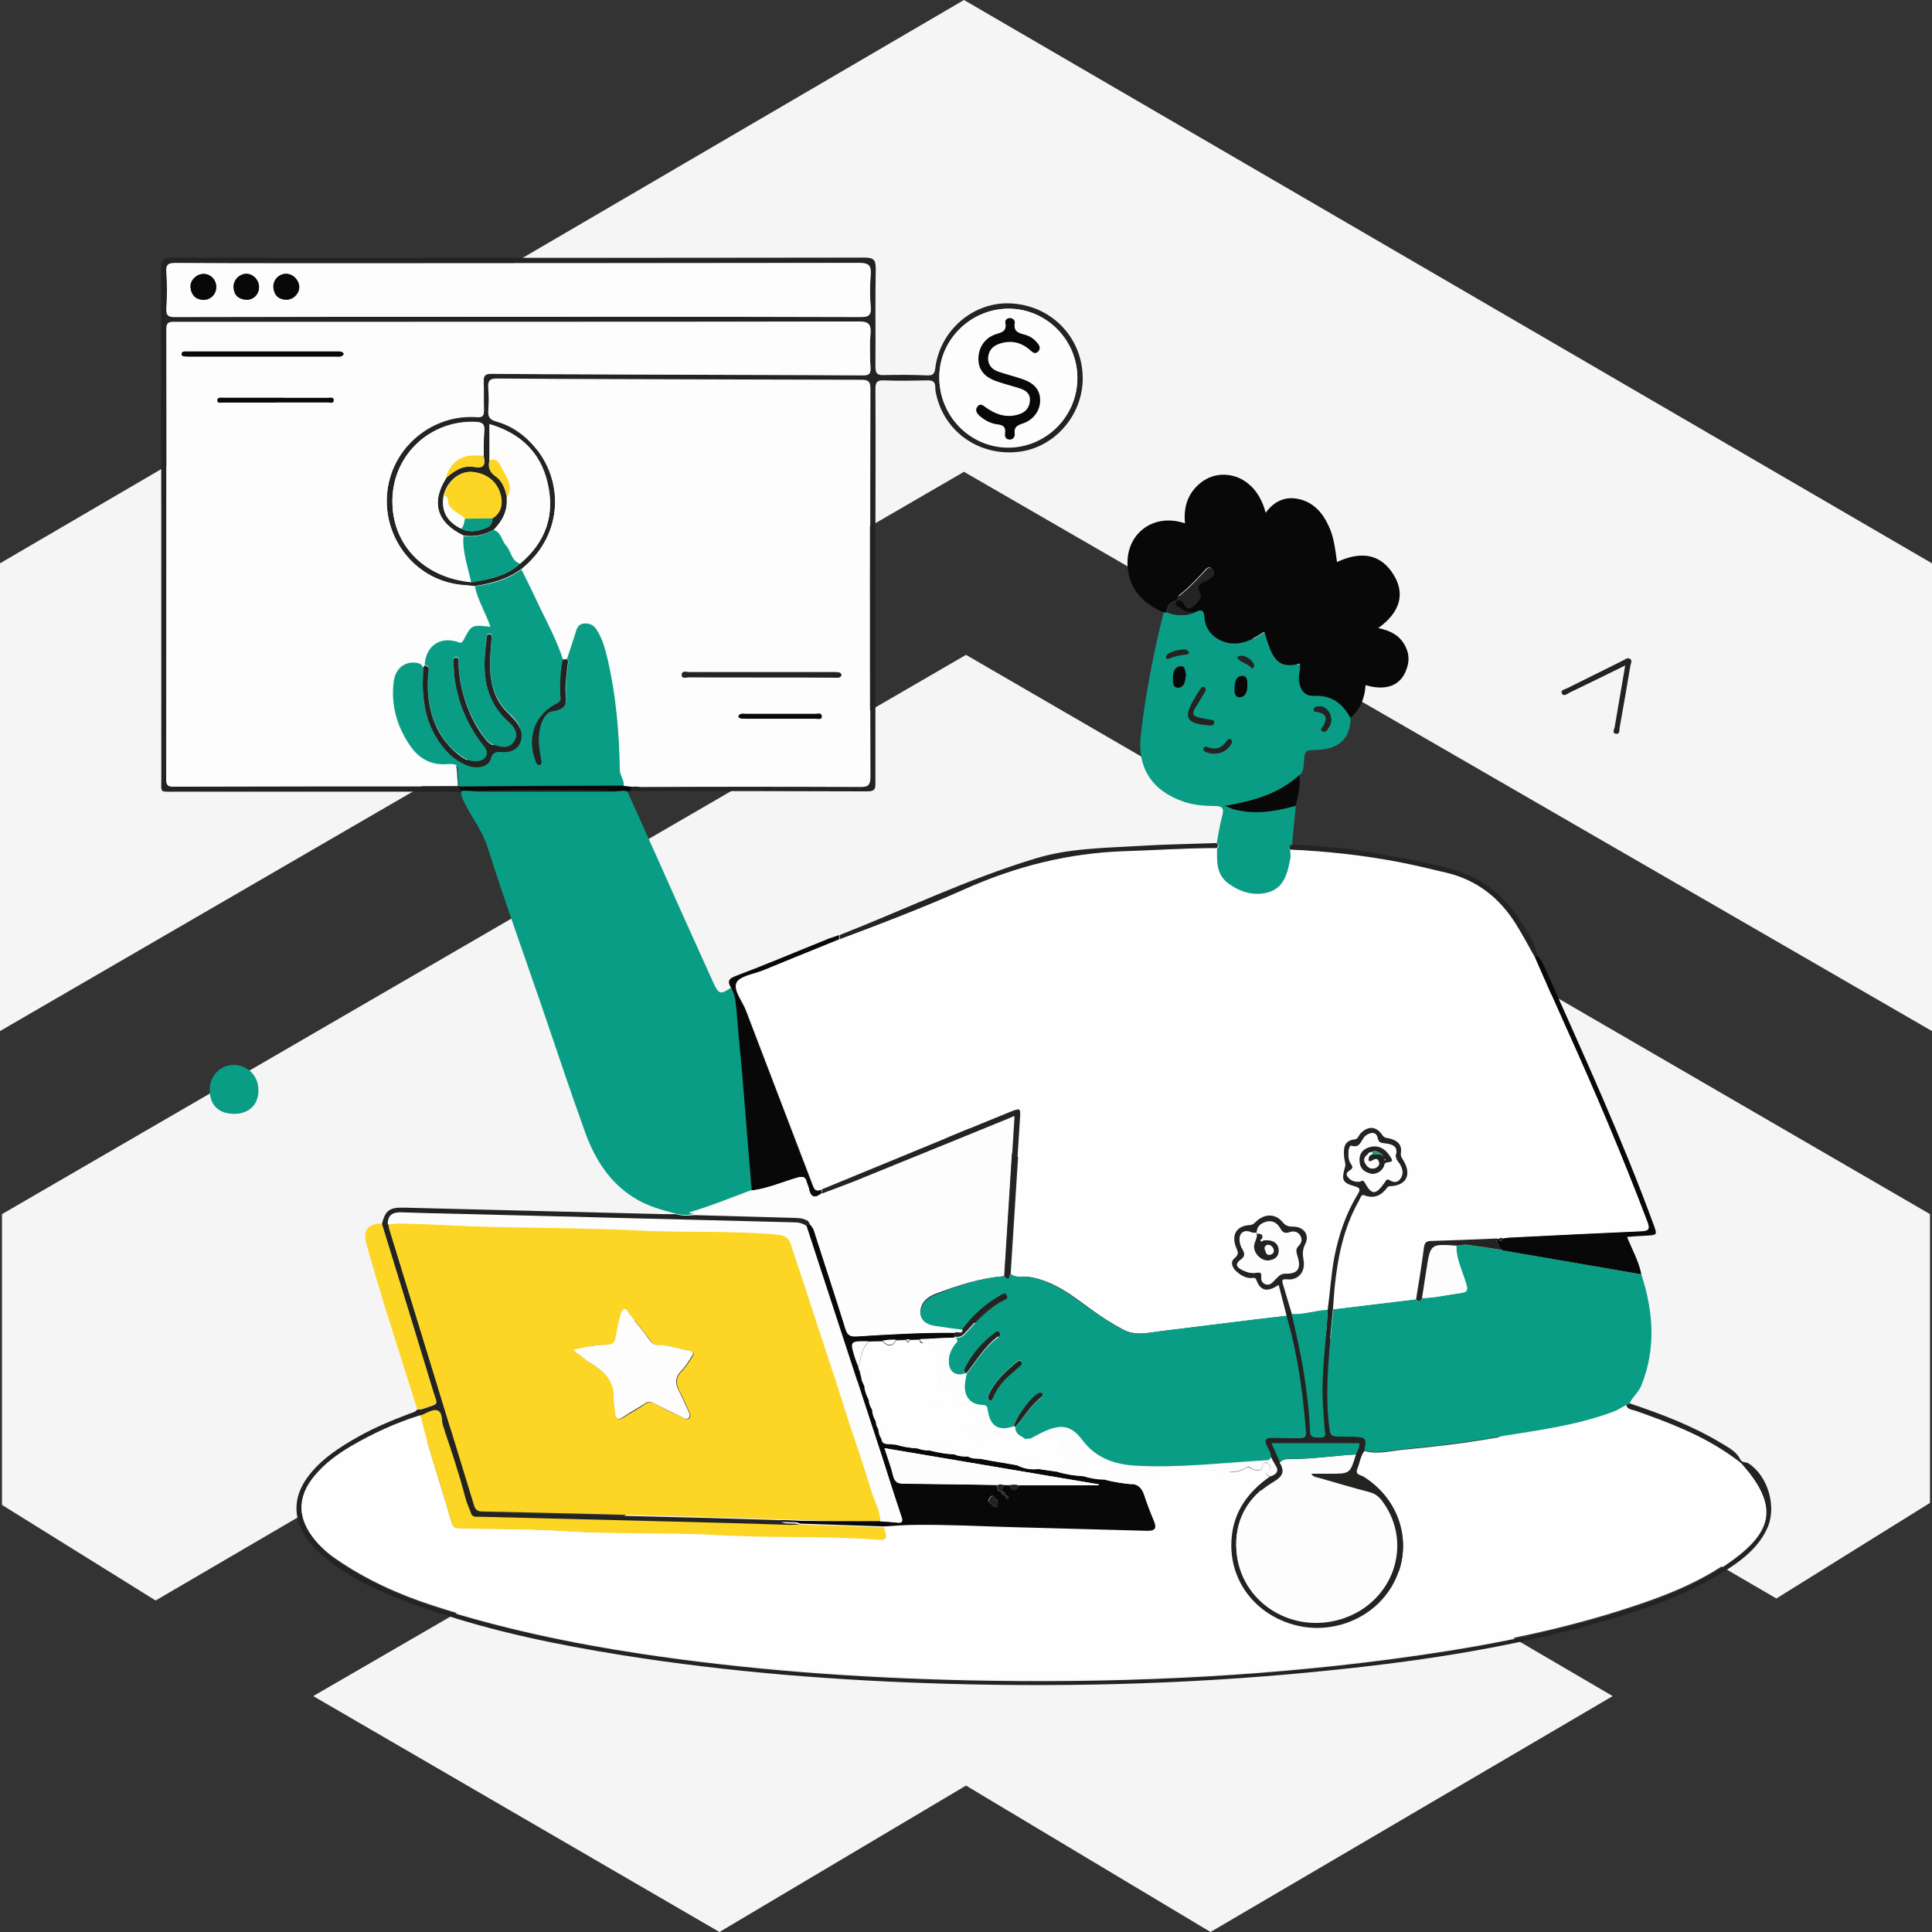 <svg xmlns="http://www.w3.org/2000/svg" width="360" height="360" viewBox="0 0 360 360" fill="none"><rect x="0" y="0" width="360" height="360" fill="#333333" stroke="none"/><path fill-rule="evenodd" clip-rule="evenodd" d="M360 104.969L360 192.126L179.623 87.916L-0.001 192.126L-0.001 104.968L179.623 -1.5769e-05L360 104.969ZM179.999 245.558L300.501 316.042L225.563 360L179.999 332.716L134.057 360L58.367 316.042L179.999 245.558ZM359.625 226.231L180.001 122.021L0.378 226.231L0.378 280.421L28.997 298.231L180.001 209.937L331.006 297.852L359.625 280.042L359.625 226.231Z" fill="#F5F5F5"></path><g clip-path="url(#clip0_210_4631)"><path d="M125.895 226.131C123.178 225.434 120.461 224.679 118.033 223.112C113.351 220.15 110.692 215.68 108.9 210.628C106.126 202.906 103.525 195.068 100.866 187.288C97.513 177.534 93.987 167.78 90.866 157.909C89.883 154.774 87.86 152.277 86.473 149.432C86.184 148.794 85.895 148.271 85.953 147.574C85.953 147.458 85.953 147.4 86.01 147.284C86.357 147.284 86.646 147.284 86.993 147.284C87.629 147.342 88.322 147.458 88.958 147.458C97.398 147.458 105.837 147.458 114.276 147.458C114.912 147.458 115.606 147.342 116.242 147.284C116.473 147.342 116.646 147.4 116.877 147.4C120.346 155.122 123.814 162.844 127.282 170.625C129.19 174.805 131.039 178.985 132.947 183.166C133.929 185.314 134.276 185.372 136.299 183.979C136.935 185.024 137.109 186.243 137.224 187.462C137.629 192.455 138.149 197.507 138.554 202.5C139.074 208.887 139.594 215.331 140.114 221.718C136.184 223.17 132.253 224.795 128.438 225.898C128.554 225.957 128.958 226.073 129.363 226.189C128.207 226.421 127.051 226.479 125.895 226.131Z" fill="#0A9D86"></path><path d="M305.838 237.452C308.092 244.361 308.612 251.271 305.838 258.18C305.318 259.457 304.219 260.27 303.641 261.489C303.41 261.606 303.237 261.722 303.005 261.838C302.196 262.244 301.445 262.767 300.578 263.057C293.121 265.844 285.26 266.657 277.514 267.992C272.196 268.921 266.763 269.502 261.387 270.024C259.017 270.257 256.647 270.953 254.219 270.257C254.566 267.818 254.566 267.818 251.965 267.818C251.445 267.818 250.867 267.818 250.346 267.818C247.919 267.818 247.919 267.818 247.63 265.438C246.82 258.238 247.803 251.097 248.439 243.955C253.583 243.316 258.67 242.736 263.815 242.097C264.335 242.794 264.624 242.271 264.913 241.865C266.994 241.865 268.959 241.4 270.982 241.11C273.641 240.762 273.641 240.762 272.832 238.207C272.196 236.233 271.271 234.317 271.329 232.111C271.965 232.053 272.659 231.878 273.237 231.936C275.491 232.227 277.687 232.575 279.942 232.924C288.612 234.433 297.225 235.943 305.838 237.452Z" fill="#0A9D86"></path><path d="M216.82 114.132C213.41 112.622 210.866 110.358 210.231 106.526C209.132 99.907 214.624 95.378 220.809 97.526C220.52 94.681 221.213 92.243 223.294 90.327C224.508 89.224 225.895 88.585 227.514 88.469C231.387 88.237 234.681 90.965 235.837 95.552C237.398 93.404 239.479 92.417 242.022 92.998C244.681 93.578 246.415 95.494 247.514 97.875C248.554 99.965 248.785 102.287 249.132 104.726C253.005 102.926 256.705 102.868 259.306 106.526C262.08 110.474 260.924 114.074 256.82 117.035C259.363 117.557 261.04 118.602 261.965 120.634C262.6 121.97 262.6 123.363 262.08 124.699C261.04 127.718 258.323 128.821 254.45 127.66C254.335 130.098 253.41 132.189 251.618 133.814C250.173 131.085 248.092 129.46 244.797 129.634C243.178 129.692 242.311 128.705 242.022 127.079C241.791 125.918 242.254 124.815 242.196 123.654C238.381 124.525 237.109 123.363 235.548 117.731C234.161 118.602 232.774 119.473 231.155 119.764C227.861 120.402 224.566 118.254 224.392 115.119C224.277 113.435 223.699 113.551 222.6 114.074C221.676 114.074 220.751 114.016 220.057 113.377C219.652 113.029 218.439 112.912 219.248 111.867C219.768 111.867 220.288 111.809 220.52 112.332C220.809 112.97 221.155 113.667 221.965 113.145C222.889 112.564 223.872 111.113 223.641 110.706C222.6 108.964 223.641 108.616 224.855 108.093C225.259 107.919 225.664 107.571 225.953 107.222C226.3 106.816 226.184 106.293 225.722 105.945C225.433 105.655 225.086 105.655 224.739 106.003C223.121 107.745 221.56 109.487 219.652 110.938C219.421 111.113 219.363 111.577 219.19 111.867C217.918 112.041 217.456 112.912 217.34 114.074C217.283 114.132 217.051 114.132 216.82 114.132Z" fill="#080809"></path><path d="M216.822 114.131C217.053 114.131 217.284 114.131 217.515 114.131C219.249 114.77 220.926 114.828 222.66 114.131C223.758 113.551 224.336 113.493 224.452 115.176C224.625 118.312 227.92 120.46 231.215 119.821C232.833 119.531 234.221 118.66 235.608 117.789C237.169 123.421 238.44 124.582 242.255 123.711C242.313 124.873 241.851 125.976 242.082 127.137C242.371 128.763 243.238 129.75 244.856 129.692C248.151 129.517 250.232 131.143 251.677 133.872C251.562 137.646 249.481 139.562 245.55 139.736C243.122 139.794 243.064 139.794 242.949 142.291C242.891 143.104 242.833 143.858 242.197 144.439C238.382 147.981 233.585 149.316 228.209 150.245C228.903 150.477 229.076 150.594 229.307 150.652C233.411 151.929 237.4 151.29 241.446 150.187C241.215 152.568 240.984 154.948 240.752 157.387C240.29 157.677 240.001 157.967 240.521 158.432C240.521 158.896 240.521 159.419 240.463 159.883C239.885 162.728 239.307 165.631 236.07 166.502C233.469 167.199 230.984 166.386 228.787 164.76C226.475 163.077 226.648 160.638 226.706 158.199C227.111 157.851 227.284 157.503 226.706 157.154C227.053 155.413 227.284 153.671 227.747 151.987C228.151 150.477 227.689 150.187 226.244 150.187C224.394 150.187 222.486 150.013 220.695 149.432C214.683 147.4 211.793 143.104 212.602 136.775C213.469 129.111 214.972 121.563 216.822 114.131ZM225.261 135.149C225.666 135.207 226.186 135.265 226.244 134.685C226.301 134.22 225.781 134.22 225.434 134.162C224.856 134.046 224.278 133.93 223.643 133.814C222.429 133.582 221.966 133.059 222.718 131.898C223.353 130.969 223.874 129.924 224.51 128.937C224.683 128.647 224.741 128.356 224.452 128.124C224.105 127.892 223.874 128.124 223.7 128.414C223.296 128.995 222.891 129.634 222.544 130.272C220.521 133.756 221.041 134.801 225.03 135.149C225.088 135.091 225.145 135.091 225.261 135.149ZM220.984 125.744C220.81 125.105 220.868 124.002 219.943 124.176C218.787 124.35 218.614 125.453 218.614 126.44C218.614 127.195 218.671 128.182 219.538 128.124C220.81 128.066 220.81 126.789 220.984 125.744ZM232.429 127.601C232.429 126.847 232.371 125.86 231.446 125.918C230.232 125.976 230.059 127.137 230.059 128.124C230.001 128.879 230.059 129.982 231.099 129.866C232.255 129.808 232.429 128.647 232.429 127.601ZM248.036 134.104C248.036 132.537 246.764 131.375 245.492 131.666C245.145 131.724 244.741 131.84 244.799 132.304C244.856 132.711 245.261 132.595 245.492 132.653C247.111 133.001 247.4 133.64 246.648 135.207C246.475 135.556 245.723 135.962 246.533 136.311C247.053 136.543 247.342 135.962 247.573 135.556C247.92 135.091 248.093 134.569 248.036 134.104ZM226.128 140.433C227.573 140.433 228.556 139.91 229.307 138.807C229.538 138.517 229.712 138.11 229.365 137.82C228.96 137.53 228.729 137.936 228.498 138.227C227.689 139.33 226.648 139.736 225.319 139.33C224.972 139.214 224.394 138.923 224.278 139.504C224.163 140.026 224.741 140.143 225.145 140.259C225.492 140.433 225.839 140.433 226.128 140.433ZM221.562 121.563C221.446 121.389 221.33 121.273 221.215 121.157C220.521 120.692 217.689 121.447 217.342 122.144C217.169 122.55 217.4 122.84 217.689 122.724C218.787 122.26 219.943 121.97 221.157 121.912C221.273 121.97 221.388 121.737 221.562 121.563ZM233.7 123.944C233.296 123.015 232.602 122.492 231.562 122.26C231.099 122.144 230.406 122.376 230.579 122.666C231.215 123.537 232.544 123.595 233.18 124.524C233.238 124.64 233.585 124.408 233.642 124.176C233.7 124.118 233.7 124.002 233.7 123.944Z" fill="#0A9D86"></path><path d="M86.069 147.342C86.011 147.4 85.954 147.516 86.011 147.632C85.376 147.574 84.682 147.516 84.046 147.516C66.821 147.516 49.653 147.516 32.428 147.516C29.711 147.516 30.058 147.748 30.058 145.194C30.058 113.493 30.058 81.791 30 50.148C30 48.406 30.462 48 32.081 48C75.087 48.058 118.092 48.058 161.098 48C162.832 48 163.179 48.465 163.179 50.09C163.063 56.187 163.179 62.283 163.121 68.321C163.121 69.599 163.468 69.947 164.74 69.889C167.399 69.831 170.058 69.831 172.717 69.947C173.757 70.005 174.162 69.715 174.277 68.612C175.144 61.528 181.387 56.187 188.323 56.535C195.664 56.883 201.387 62.515 201.734 69.831C202.081 76.914 196.821 83.301 189.942 84.172C182.601 85.101 176.011 80.572 174.451 73.489C174.335 73.082 174.277 72.618 174.277 72.211C174.277 71.166 173.873 70.876 172.832 70.876C170.115 70.934 167.399 70.992 164.682 70.876C163.352 70.818 163.121 71.34 163.121 72.502C163.179 81.966 163.121 91.487 163.121 100.951C163.121 115.873 163.121 130.737 163.121 145.658C163.121 146.703 163.237 147.458 161.676 147.458C147.167 147.4 132.601 147.4 118.092 147.4C117.919 147.4 117.745 147.342 117.572 147.284C117.572 147.052 117.572 146.761 117.572 146.529C118.15 146.529 118.786 146.471 119.364 146.471C133.063 146.471 146.705 146.471 160.404 146.471C161.792 146.471 162.196 146.181 162.196 144.729C162.138 120.634 162.138 96.597 162.196 72.502C162.196 71.108 161.849 70.76 160.52 70.76C152.832 70.76 145.144 70.702 137.456 70.702C122.485 70.644 107.572 70.644 92.601 70.528C91.271 70.528 90.925 70.876 91.04 72.153C91.156 73.547 91.156 74.94 91.04 76.334C90.982 77.495 91.271 78.017 92.485 78.366C95.607 79.237 98.092 81.095 100.115 83.649C104.971 89.862 104.971 99.732 97.167 106.003C94.566 107.919 91.561 108.732 88.439 109.196C87.11 109.022 85.78 109.022 84.508 108.732C76.532 107.164 71.156 99.5 72.196 91.371C73.237 83.243 80.578 77.205 88.786 77.727C90.058 77.843 90.173 77.379 90.173 76.392C90.115 74.65 90.231 72.85 90.115 71.108C90.058 70.005 90.462 69.657 91.561 69.657C98.266 69.715 105.029 69.773 111.734 69.773C128.092 69.831 144.451 69.889 160.809 69.947C161.907 69.947 162.254 69.715 162.196 68.553C162.081 66.405 162.023 64.315 162.196 62.167C162.312 60.483 161.907 59.961 160.058 59.961C137.456 60.019 114.913 60.019 92.312 60.019C72.427 60.019 52.601 60.019 32.717 60.019C31.676 60.019 30.982 59.903 30.982 61.412C31.04 89.339 31.04 117.266 30.982 145.194C30.982 146.181 31.156 146.587 32.254 146.587C49.942 146.529 67.63 146.529 85.318 146.529C85.433 146.587 85.491 146.645 85.607 146.645C85.549 146.936 85.78 147.168 86.069 147.342ZM85.954 98.513C86.994 99.035 88.15 99.094 89.191 98.803C90.289 98.455 91.734 98.339 91.734 96.597C93.005 95.784 93.584 94.565 93.41 93.113C93.121 90.268 91.04 88.236 88.034 87.946C85.665 87.714 83.295 89.63 82.659 92.3C82.138 95.087 83.237 97.236 85.954 98.513ZM96.878 105.016C101.676 101.068 103.468 95.958 102.023 89.92C100.693 84.172 96.878 80.688 91.214 79.004C91.214 81.327 91.214 83.533 91.214 85.681C90.982 86.901 91.098 87.83 92.254 88.642C93.584 89.572 94.162 91.081 94.451 92.649C94.682 95.087 93.641 97.003 92.023 98.687C90.289 99.674 88.381 100.081 86.416 99.79C81.387 97.41 80.231 93.578 83.179 88.991C84.682 87.656 86.3 86.61 88.323 86.959C90.462 87.365 90.404 86.32 90.115 84.869C90.173 83.301 90.115 81.733 90.231 80.166C90.347 78.946 89.769 78.656 88.67 78.598C80.289 78.192 73.237 84.636 73.121 93.113C73.005 101.242 78.844 107.57 87.803 108.441C91.04 107.977 94.335 107.396 96.878 105.016ZM96.474 59.032C102.312 59.032 108.092 59.032 113.93 59.032C129.364 59.032 144.797 59.032 160.231 59.09C161.734 59.09 162.37 58.915 162.254 57.174C162.081 55.2 162.081 53.167 162.254 51.135C162.37 49.51 161.907 49.045 160.231 49.045C124.971 49.103 89.769 49.045 54.508 49.045C47.225 49.045 40 49.103 32.717 48.987C31.445 48.987 30.925 49.219 30.982 50.671C31.156 52.935 31.156 55.2 31.04 57.406C30.982 58.683 31.329 59.032 32.601 59.032C53.873 58.974 75.202 59.032 96.474 59.032ZM188.15 57.522C181.098 57.406 175.144 63.154 175.029 70.121C174.913 77.321 180.578 83.243 187.63 83.417C194.74 83.533 200.636 77.785 200.751 70.644C200.809 63.502 195.144 57.638 188.15 57.522Z" fill="#232322"></path><path d="M303.004 261.838C303.236 261.722 303.409 261.606 303.64 261.489C309.536 263.464 315.374 265.67 320.75 268.921C322.079 269.734 323.525 270.431 324.276 271.94C324.623 272.637 325.316 272.347 325.837 272.695C329.478 275.076 331.155 280.882 329.247 284.888C327.744 288.081 325.143 290.288 322.311 292.146C315.143 296.907 307.051 299.693 298.842 302.074C282.484 306.777 265.779 309.39 248.9 311.131C224.796 313.686 200.577 314.441 176.357 313.744C156.068 313.164 135.895 311.596 115.837 308.403C103.929 306.487 92.195 304.106 80.75 300.216C75.028 298.3 69.363 296.21 64.218 292.9C61.444 291.1 58.843 289.126 56.993 286.398C54.565 282.798 54.681 278.908 57.224 275.366C59.709 271.94 63.178 269.734 66.762 267.702C69.767 266.018 72.947 264.683 76.183 263.464C76.762 263.231 77.34 263.173 77.744 262.651C78.091 262.593 78.496 262.651 78.785 262.535C81.964 261.373 81.559 262.128 80.634 259.051C77.513 248.716 74.334 238.439 71.155 228.105C71.79 225.55 72.542 224.969 75.259 225.027C91.501 225.434 107.686 225.84 123.929 226.247C124.565 226.247 125.259 226.247 125.952 226.247C127.108 226.595 128.207 226.537 129.363 226.421C135.605 226.595 141.848 226.769 148.091 226.943C149.305 227.001 150.519 227.001 151.039 228.453C150.808 228.511 150.577 228.511 150.345 228.569C149.594 227.988 148.669 227.872 147.802 227.872C127.166 227.35 106.473 226.827 85.837 226.305C82.195 226.189 78.611 226.072 74.97 226.014C73.467 225.956 72.368 226.479 72.426 228.279C72.484 228.511 72.484 228.743 72.542 228.975C77.86 246.219 83.12 263.405 88.38 280.65C88.669 281.637 89.189 281.753 90.056 281.811C104.103 282.159 118.091 282.507 132.137 282.856C139.999 283.088 147.86 283.32 155.721 283.611C152.368 283.611 149.016 283.611 145.605 283.611C146.762 284.191 148.091 283.553 149.247 284.249C148.611 284.249 147.918 284.307 147.282 284.307C139.594 284.133 131.964 283.901 124.276 283.669C112.658 283.378 101.097 283.088 89.478 282.798C88.843 282.798 88.091 282.972 87.802 282.101C87.513 281.172 87.051 280.359 86.819 279.43C85.606 274.785 84.16 270.257 82.542 265.728C82.195 264.741 82.542 263.173 81.386 262.941C80.461 262.767 79.363 263.58 78.38 263.928C73.871 265.38 69.594 267.296 65.49 269.676C62.947 271.128 60.634 272.869 58.727 275.134C55.201 279.314 55.605 283.262 58.669 287.094C59.767 288.488 61.097 289.649 62.542 290.636C68.149 294.526 74.276 297.313 80.75 299.403C93.409 303.467 106.357 306.196 119.421 308.17C139.478 311.189 159.71 312.641 179.999 313.105C206.53 313.686 233.004 312.641 259.363 309.157C273.698 307.241 287.918 304.745 301.733 300.39C309.247 298.01 316.646 295.339 323.062 290.578C330.634 285.004 331.039 280.301 324.854 273.276C324.218 272.579 323.64 272.231 322.947 271.708C317.397 267.644 311.039 265.263 304.681 263.057C303.987 262.651 303.236 262.651 303.004 261.838Z" fill="#232322"></path><path d="M140.058 221.834C139.538 215.448 139.017 209.003 138.497 202.616C138.093 197.623 137.572 192.572 137.168 187.579C137.052 186.359 136.879 185.198 136.243 184.095C135.491 182.876 135.723 182.353 137.168 181.831C143.006 179.624 148.728 177.186 154.509 174.863C155.145 174.631 155.78 174.457 156.358 174.225C156.358 174.515 156.358 174.747 156.358 175.037C151.561 177.012 146.763 178.928 141.965 180.902C140.289 181.598 137.804 181.889 137.225 183.108C136.59 184.501 138.266 186.475 138.96 188.217C143.064 198.959 147.168 209.7 151.272 220.441C151.619 221.312 151.792 222.299 153.064 221.602C153.064 221.834 153.064 222.125 153.064 222.357C151.85 223.344 151.041 223.17 150.694 221.544C150.578 221.138 150.347 220.789 150.289 220.325C150.058 219.222 149.538 219.164 148.497 219.454C145.723 220.267 143.006 221.486 140.058 221.834Z" fill="#080809"></path><path d="M305.839 237.452C297.226 235.943 288.613 234.491 280 232.982C279.191 232.459 279.018 231.646 278.902 230.833C279.018 230.833 279.133 230.833 279.249 230.833C279.538 231.356 279.769 231.298 280 230.775C280.463 230.717 280.925 230.601 281.445 230.601C289.538 230.195 297.63 229.788 305.723 229.44C307.284 229.382 307.515 229.033 306.937 227.582C302.313 215.389 297.226 203.429 291.85 191.526C289.885 187.172 287.977 182.817 286.07 178.463C286.185 178.288 286.301 178.172 286.417 177.998C287.11 178.695 287.515 179.566 287.919 180.437C294.914 196.171 302.139 211.847 308.093 228.105C308.844 230.137 308.844 230.137 306.59 230.253C305.492 230.311 304.451 230.369 303.18 230.485C304.104 232.807 305.376 235.014 305.839 237.452Z" fill="#080809"></path><path d="M71.157 228.046C74.336 238.381 77.515 248.658 80.637 258.993C81.561 262.07 81.966 261.315 78.787 262.476C78.44 262.593 78.093 262.534 77.746 262.593C75.839 256.496 73.874 250.4 71.966 244.303C70.694 240.123 69.423 235.943 68.267 231.762C67.573 229.208 68.671 227.872 71.157 228.046Z" fill="#FDD524"></path><path d="M156.472 175.036C156.472 174.746 156.472 174.514 156.472 174.224C168.611 169.463 180.345 163.773 192.831 159.999C199.189 158.025 205.837 158.025 212.426 157.618C217.108 157.328 221.848 157.27 226.588 157.096C227.166 157.444 226.993 157.792 226.588 158.141C220.865 158.083 215.143 158.547 209.363 158.721C198.958 159.012 189.131 161.566 179.594 165.805C172.022 169.114 164.218 172.133 156.472 175.036Z" fill="#232322"></path><path d="M43.64 207.551C40.75 207.551 39.074 205.926 39.074 203.081C39.074 200.526 40.981 198.494 43.409 198.436C46.068 198.378 48.149 200.41 48.149 203.081C48.207 205.81 46.415 207.551 43.64 207.551Z" fill="#0A9D86"></path><path d="M286.473 177.998C286.357 178.172 286.242 178.288 286.126 178.462C284.912 176.372 283.814 174.224 282.542 172.192C279.479 167.315 275.259 164.005 269.594 162.67C266.647 161.973 263.756 161.218 260.808 160.696C254.103 159.418 247.34 158.664 240.519 158.373C239.999 157.909 240.288 157.56 240.751 157.328C246.126 157.735 251.502 158.025 256.82 159.07C261.791 160.057 266.82 160.754 271.675 162.321C278.727 164.528 282.716 169.869 285.895 176.082C286.126 176.604 286.242 177.301 286.473 177.998Z" fill="#232322"></path><path d="M241.385 150.129C237.397 151.232 233.351 151.871 229.246 150.593C229.015 150.535 228.842 150.419 228.148 150.187C233.524 149.258 238.322 147.923 242.137 144.381C242.31 146.355 241.963 148.213 241.385 150.129Z" fill="#080809"></path><path d="M302.832 124.002C299.191 125.802 295.838 127.427 292.486 129.053C292.023 129.285 291.387 129.866 291.041 129.227C290.694 128.589 291.561 128.472 292.023 128.24C295.491 126.498 298.96 124.815 302.428 123.073C302.832 122.899 303.237 122.434 303.757 122.783C304.162 123.073 303.931 123.537 303.815 123.944C303.179 127.834 302.486 131.724 301.792 135.614C301.734 136.078 301.85 136.891 301.041 136.717C300.405 136.601 300.752 135.904 300.867 135.498C301.503 131.84 302.139 128.124 302.832 124.002Z" fill="#232322"></path><path d="M117.574 146.587C117.574 146.82 117.574 147.11 117.574 147.342C117.343 147.4 117.111 147.458 116.88 147.458C116.649 147.4 116.476 147.342 116.244 147.342C106.476 147.168 96.765 147.168 86.996 147.342C86.649 147.342 86.36 147.342 86.013 147.342C85.724 147.168 85.551 146.936 85.609 146.587C87.805 146.587 89.944 146.529 92.14 146.529C100.117 146.471 108.094 146.471 116.129 146.413C116.591 146.471 117.111 146.529 117.574 146.587Z" fill="#080809"></path><path d="M140.059 221.834C143.007 221.485 145.724 220.266 148.556 219.453C149.596 219.163 150.117 219.221 150.348 220.324C150.463 220.73 150.695 221.079 150.753 221.543C151.099 223.169 151.909 223.343 153.122 222.356C155.088 221.601 156.995 220.905 158.961 220.15C168.845 216.144 178.729 212.079 188.614 208.073C188.729 208.189 188.845 208.305 188.961 208.422C188.325 218.234 187.747 227.988 187.111 237.8C182.602 238.149 178.383 239.542 174.221 241.11C172.718 241.69 171.446 242.852 171.504 244.593C171.562 245.987 172.718 246.626 173.99 246.858C175.781 247.148 177.573 247.38 179.365 247.613C179.365 248.89 178.267 247.903 177.862 248.367C171.735 248.367 165.666 248.716 159.539 249.064C158.383 249.122 157.862 248.774 157.516 247.671C155.724 241.865 153.816 236.117 151.966 230.369C151.735 229.614 151.562 228.859 150.984 228.278C150.463 226.885 149.25 226.827 148.036 226.769C141.793 226.595 135.55 226.42 129.307 226.246C128.903 226.13 128.556 226.014 128.383 225.956C132.255 224.911 136.128 223.285 140.059 221.834Z" fill="#FCFDFC"></path><path d="M86.996 147.342C96.765 147.226 106.476 147.168 116.244 147.342C115.609 147.4 114.915 147.517 114.279 147.517C105.84 147.517 97.4 147.517 88.961 147.517C88.325 147.458 87.689 147.4 86.996 147.342Z" fill="#232322"></path><path d="M240.406 158.316C247.227 158.606 253.99 159.361 260.695 160.638C263.643 161.219 266.591 161.915 269.481 162.612C275.146 163.948 279.365 167.257 282.429 172.134C283.701 174.166 284.857 176.315 286.013 178.405C287.92 182.759 289.828 187.114 291.793 191.468C297.169 203.313 302.256 215.331 306.88 227.524C307.458 228.976 307.227 229.324 305.666 229.382C297.574 229.73 289.481 230.137 281.389 230.543C280.926 230.543 280.464 230.659 279.943 230.717C279.654 230.543 279.423 230.601 279.192 230.776C279.076 230.776 278.961 230.776 278.845 230.776C274.741 230.95 270.637 231.124 266.533 231.24C265.55 231.24 265.377 231.763 265.261 232.575C264.799 235.769 264.279 238.904 263.816 242.097C258.672 242.736 253.585 243.317 248.441 243.955C248.556 242.678 248.614 241.401 248.73 240.123C249.308 234.491 250.406 228.976 253.238 223.924C253.47 223.46 253.701 222.589 254.221 222.821C256.186 223.576 257.458 222.763 258.614 221.312C258.787 221.079 259.019 221.137 259.25 221.137C262.024 220.905 263.007 219.047 261.678 216.551C261.389 216.028 261.042 215.622 261.1 214.925C261.331 213.357 260.348 212.603 258.961 212.254C258.441 212.138 258.036 212.196 257.631 211.615C256.475 209.874 254.857 209.874 253.47 211.441C253.18 211.79 253.065 212.37 252.487 212.428C250.348 212.661 250.348 214.228 250.522 215.796C250.579 216.376 250.811 217.015 250.695 217.538C250.001 219.976 250.175 220.499 252.429 221.137C253.759 221.486 253.47 221.95 252.949 222.821C250.811 226.305 249.539 230.137 248.73 234.201C248.094 237.511 247.92 240.82 247.458 244.129C245.204 244.188 243.065 245.058 240.811 244.884C240.233 243.084 239.712 241.285 239.192 239.485C239.019 238.904 238.73 238.381 239.943 238.498C242.082 238.73 243.412 237.104 243.007 234.898C242.834 233.853 242.776 233.04 243.296 231.995C244.163 230.253 243.065 228.685 241.1 228.685C240.29 228.685 239.712 228.627 239.134 227.872C237.805 226.305 235.897 226.247 234.337 227.582C233.932 227.931 233.701 228.337 233.007 228.395C230.579 228.511 229.539 230.195 230.406 232.459C230.695 233.272 231.1 233.795 230.175 234.549C229.308 235.246 229.712 236.233 230.406 236.93C231.157 237.627 232.024 238.149 233.123 238.265C233.527 238.323 234.048 238.033 234.221 238.614C235.03 240.994 236.591 240.704 238.383 239.543C238.903 241.517 239.365 243.317 239.828 245.175C237.863 245.407 235.897 245.639 233.932 245.871C228.152 246.568 222.371 247.323 216.533 248.02C214.105 248.31 211.62 249.007 209.25 247.729C207.169 246.626 205.204 245.349 203.296 243.955C199.712 241.343 196.302 238.614 191.678 237.917C190.579 237.743 189.365 238.207 188.325 237.394C188.961 227.698 189.539 218.002 190.175 208.306C190.29 206.39 190.29 206.39 188.441 207.087C186.591 207.842 184.741 208.596 182.891 209.351C173.007 213.415 163.123 217.48 153.296 221.544C152.024 222.299 151.851 221.254 151.504 220.383C147.4 209.641 143.238 198.9 139.192 188.159C138.556 186.417 136.822 184.443 137.458 183.05C138.036 181.83 140.522 181.482 142.198 180.843C146.996 178.869 151.793 176.895 156.591 174.979C164.394 172.076 172.14 169.115 179.77 165.689C189.25 161.451 199.076 158.954 209.539 158.606C215.261 158.432 220.984 158.025 226.764 158.025C226.764 160.464 226.591 162.902 228.845 164.586C231.042 166.212 233.527 166.967 236.128 166.328C239.423 165.457 240.001 162.554 240.522 159.709C240.464 159.303 240.406 158.838 240.406 158.316Z" fill="#FEFEFE"></path><path d="M303.005 261.838C303.236 262.651 304.045 262.651 304.623 262.825C311.039 265.089 317.34 267.47 322.889 271.476C323.583 271.999 324.219 272.347 324.797 273.044C330.924 280.069 330.519 284.714 323.005 290.346C316.588 295.107 309.19 297.778 301.675 300.158C287.86 304.513 273.641 307.009 259.305 308.925C232.947 312.409 206.531 313.454 179.941 312.873C159.652 312.409 139.479 310.957 119.363 307.938C106.242 305.964 93.294 303.293 80.693 299.171C74.219 297.081 68.091 294.294 62.484 290.404C61.039 289.417 59.71 288.197 58.612 286.862C55.548 283.088 55.143 279.082 58.669 274.902C60.577 272.637 62.889 270.953 65.432 269.444C69.537 267.063 73.814 265.089 78.323 263.696C78.901 265.902 79.479 268.108 80.115 270.257C81.444 274.727 82.889 279.198 84.161 283.669C84.45 284.656 84.97 284.714 85.722 284.714C92.542 284.888 99.363 284.83 106.184 285.294C115.49 285.875 124.797 285.469 134.103 285.991C143.698 286.514 153.294 286.049 162.889 286.804C165.375 286.978 165.375 286.862 164.739 284.54C166.762 284.424 168.785 284.249 170.808 284.249C176.531 284.191 182.311 284.482 188.034 284.656C196.588 284.888 205.201 285.062 213.756 285.353C215.375 285.411 215.664 284.888 215.086 283.437C214.45 281.927 213.872 280.417 213.352 278.85C212.947 277.572 212.311 276.701 210.924 276.643C210.924 276.237 210.982 275.772 210.635 275.482C210.288 275.134 210.115 274.785 210.461 274.379C210.75 273.973 211.213 273.856 211.617 274.031C214.045 275.192 216.415 273.798 218.785 273.973C220.288 274.089 221.791 273.856 223.236 273.798C226.299 273.74 229.363 275.308 232.369 273.45C232.773 273.218 233.005 273.682 233.294 273.74C233.987 273.973 234.854 274.379 235.259 273.276C235.432 272.753 235.664 272.289 236.242 272.753C236.588 272.986 236.993 273.508 236.357 273.973C235.432 274.669 236.068 274.902 236.646 275.192C232.542 278.037 229.883 281.753 229.479 286.862C228.958 294.062 233.352 300.332 240.404 302.597C247.513 304.861 255.49 302.016 259.247 295.803C263.583 288.662 261.271 279.721 254.045 275.192C253.525 274.844 252.427 274.844 252.889 273.74C253.352 272.637 253.467 271.36 254.219 270.373C256.646 271.07 259.016 270.373 261.386 270.141C266.762 269.618 272.195 269.037 277.513 268.108C285.259 266.773 293.12 265.902 300.577 263.173C301.444 262.767 302.195 262.244 303.005 261.838Z" fill="#FEFEFE"></path><path d="M254.219 270.314C253.467 271.302 253.352 272.579 252.889 273.682C252.427 274.785 253.525 274.843 254.045 275.134C261.329 279.662 263.583 288.604 259.248 295.745C255.49 301.958 247.514 304.861 240.404 302.538C233.352 300.274 228.959 294.003 229.479 286.804C229.826 281.694 232.542 277.979 236.647 275.134C237.86 274.785 238.381 274.088 237.571 272.869C237.282 272.463 237.051 271.94 236.82 271.476C236.82 270.721 236.415 270.082 236.126 269.444C235.433 268.108 235.895 267.76 237.282 267.818C238.901 267.876 240.519 267.818 242.196 267.876C242.947 267.876 243.41 267.76 243.352 266.773C242.774 259.457 241.791 252.141 239.71 245.058C239.248 243.258 238.785 241.458 238.265 239.426C236.473 240.587 234.97 240.878 234.103 238.497C233.93 237.917 233.41 238.149 233.005 238.149C231.907 238.091 231.04 237.51 230.288 236.813C229.595 236.117 229.19 235.13 230.057 234.433C230.982 233.678 230.635 233.156 230.288 232.343C229.421 230.02 230.462 228.395 232.889 228.278C233.583 228.22 233.814 227.814 234.219 227.466C235.779 226.13 237.687 226.13 239.016 227.756C239.595 228.453 240.173 228.569 240.982 228.569C242.947 228.569 244.103 230.136 243.178 231.878C242.658 232.923 242.716 233.736 242.889 234.781C243.294 236.988 241.907 238.613 239.826 238.381C238.612 238.265 238.959 238.787 239.074 239.368C239.595 241.168 240.173 242.968 240.693 244.768C241.56 248.658 242.485 252.548 243.063 256.496C243.583 259.864 243.988 263.231 244.103 266.599C244.161 268.05 245.144 267.76 246.011 267.818C247.282 267.876 246.878 266.947 246.82 266.308C246.704 264.625 246.589 262.941 246.473 261.257C246.184 255.509 247.109 249.761 247.398 244.013C247.86 240.703 248.034 237.394 248.67 234.085C249.479 230.078 250.751 226.246 252.889 222.705C253.41 221.834 253.699 221.369 252.369 221.021C250.115 220.382 249.941 219.86 250.635 217.421C250.808 216.899 250.519 216.26 250.462 215.679C250.346 214.112 250.288 212.544 252.427 212.312C253.005 212.254 253.121 211.673 253.41 211.325C254.797 209.757 256.415 209.757 257.571 211.499C257.976 212.08 258.381 212.021 258.901 212.138C260.288 212.486 261.271 213.183 261.04 214.808C260.924 215.505 261.329 215.912 261.618 216.434C263.005 218.931 262.022 220.847 259.19 221.021C258.959 221.021 258.727 221.021 258.554 221.195C257.456 222.705 256.126 223.459 254.161 222.705C253.641 222.472 253.41 223.401 253.178 223.808C250.346 228.801 249.248 234.317 248.67 240.007C248.554 241.284 248.496 242.561 248.381 243.839C247.745 250.98 246.762 258.122 247.571 265.321C247.86 267.702 247.803 267.702 250.288 267.702C250.808 267.702 251.386 267.702 251.907 267.702C254.623 267.876 254.623 267.876 254.219 270.314ZM234.219 229.73C233.872 229.672 233.583 229.788 233.178 229.614C231.791 229.033 230.808 229.73 230.982 231.24C231.04 231.762 231.213 232.343 231.502 232.749C231.964 233.562 232.022 234.143 231.155 234.723C230.057 235.536 230.404 236.117 231.502 236.639C232.369 237.046 233.178 237.278 234.103 237.104C234.623 236.988 235.086 237.046 235.028 237.8C234.97 238.497 235.086 239.02 235.779 239.252C236.531 239.542 236.993 238.962 237.456 238.497C238.034 237.975 238.438 237.278 239.363 237.278C241.733 237.278 242.427 236.407 241.733 234.085C241.502 233.33 241.271 232.749 241.907 232.111C242.427 231.588 242.716 230.891 242.196 230.136C241.733 229.44 240.982 229.324 240.23 229.614C239.306 229.962 238.843 229.556 238.438 228.743C237.918 227.814 237.051 227.35 235.953 227.64C234.97 227.93 234.161 228.511 234.219 229.73ZM252.658 271.011C252.947 270.373 253.294 269.734 253.236 268.863C247.86 268.863 242.542 268.863 236.878 268.863C237.456 270.14 237.976 271.302 238.438 272.405C239.421 274.088 239.016 275.017 237.225 276.062C232.427 278.907 229.941 283.378 230.404 289.01C231.213 298.242 240.288 304.222 249.421 301.725C259.363 298.997 263.525 287.849 257.687 279.778C257.051 278.849 256.242 278.211 255.144 277.92C252.022 277.108 248.959 276.237 245.895 275.308C245.375 275.134 244.739 275.192 244.334 274.495C245.606 274.495 246.647 274.495 247.745 274.495C251.56 274.611 251.56 274.611 252.658 271.011ZM260.173 214.808C260.288 213.473 259.305 213.241 258.265 213.067C257.571 212.95 256.936 213.125 256.704 212.021C256.415 210.802 255.433 210.976 254.566 211.557C253.641 212.196 253.641 214.112 251.791 213.473C251.56 213.415 251.329 214.112 251.329 214.576C251.271 215.389 251.329 216.202 251.791 216.841C252.08 217.247 252.196 217.537 251.791 217.886C251.386 218.234 250.693 218.466 251.097 219.105C251.56 219.86 252.369 220.208 253.294 220.15C253.641 220.15 253.988 219.627 254.334 220.266C255.722 222.647 256.3 222.705 257.976 220.382C258.207 220.034 258.381 219.453 258.901 219.802C259.71 220.266 260.404 220.324 260.982 219.569C261.618 218.64 261.329 217.711 260.808 216.841C260.404 216.318 259.826 215.795 260.173 214.808Z" fill="#232322"></path><path d="M271.389 232.111C271.331 234.259 272.198 236.175 272.891 238.207C273.759 240.82 273.701 240.762 271.042 241.11C269.019 241.401 267.053 241.865 264.972 241.865C265.261 240.123 265.55 238.382 265.782 236.64C266.475 231.821 266.475 231.821 271.389 232.111Z" fill="#FCFDFC"></path><path d="M271.385 232.111C266.53 231.762 266.53 231.762 265.778 236.64C265.489 238.381 265.258 240.123 264.969 241.865C264.68 242.329 264.391 242.794 263.871 242.097C264.391 238.904 264.911 235.769 265.316 232.575C265.432 231.762 265.605 231.24 266.588 231.24C270.692 231.124 274.796 230.95 278.9 230.775C279.015 231.588 279.189 232.401 279.998 232.924C277.744 232.575 275.547 232.227 273.293 231.937C272.657 231.879 272.021 232.053 271.385 232.111Z" fill="#232322"></path><path d="M219.304 111.925C219.478 111.577 219.536 111.171 219.767 110.996C221.674 109.545 223.235 107.745 224.854 106.061C225.143 105.713 225.489 105.771 225.836 106.003C226.241 106.352 226.356 106.874 226.067 107.28C225.778 107.629 225.374 107.977 224.969 108.151C223.813 108.674 222.715 109.022 223.755 110.764C223.987 111.171 223.004 112.622 222.079 113.203C221.27 113.725 220.923 113.029 220.634 112.39C220.345 111.867 219.825 111.867 219.304 111.925Z" fill="#232322"></path><path d="M222.66 114.131C220.926 114.828 219.249 114.77 217.515 114.131C217.631 112.97 218.036 112.099 219.365 111.925C218.556 112.97 219.77 113.086 220.174 113.434C220.81 114.015 221.735 114.131 222.66 114.131Z" fill="#232322"></path><path d="M225.202 135.149C225.144 135.149 225.086 135.149 225.028 135.091C221.04 134.743 220.462 133.698 222.543 130.214C222.89 129.575 223.294 128.995 223.699 128.356C223.872 128.124 224.103 127.834 224.45 128.066C224.739 128.298 224.682 128.588 224.508 128.879C223.93 129.866 223.352 130.853 222.716 131.84C221.907 133.059 222.427 133.582 223.641 133.756C224.219 133.872 224.797 133.988 225.433 134.104C225.78 134.162 226.3 134.162 226.242 134.627C226.184 135.207 225.664 135.149 225.202 135.149Z" fill="#232322"></path><path d="M220.982 125.743C220.809 126.788 220.809 128.066 219.479 128.124C218.612 128.182 218.554 127.195 218.554 126.44C218.554 125.395 218.786 124.292 219.884 124.176C220.867 124.001 220.809 125.046 220.982 125.743Z" fill="#080809"></path><path d="M232.428 127.601C232.428 128.646 232.197 129.749 231.099 129.923C230.058 130.04 230 128.936 230.058 128.182C230.116 127.195 230.289 126.033 231.445 125.975C232.37 125.917 232.428 126.846 232.428 127.601Z" fill="#080809"></path><path d="M248.035 134.104C248.093 134.569 247.92 135.091 247.573 135.556C247.342 135.962 247.053 136.543 246.532 136.311C245.781 135.962 246.475 135.556 246.648 135.207C247.399 133.698 247.11 133.001 245.492 132.653C245.203 132.595 244.856 132.711 244.798 132.304C244.74 131.84 245.145 131.724 245.492 131.666C246.764 131.375 248.035 132.537 248.035 134.104Z" fill="#232322"></path><path d="M226.125 140.432C225.894 140.374 225.489 140.374 225.142 140.258C224.796 140.142 224.16 140.026 224.275 139.503C224.391 138.923 224.969 139.213 225.316 139.329C226.645 139.794 227.686 139.329 228.495 138.226C228.726 137.936 228.957 137.529 229.362 137.82C229.709 138.11 229.478 138.458 229.304 138.807C228.553 139.91 227.512 140.432 226.125 140.432Z" fill="#232322"></path><path d="M221.56 121.563C221.445 121.737 221.329 121.969 221.156 121.969C219.942 122.027 218.786 122.318 217.688 122.782C217.399 122.898 217.167 122.55 217.341 122.202C217.688 121.505 220.52 120.75 221.214 121.214C221.329 121.273 221.445 121.447 221.56 121.563Z" fill="#232322"></path><path d="M233.7 123.943C233.7 124.001 233.758 124.059 233.7 124.117C233.642 124.35 233.295 124.582 233.238 124.466C232.544 123.479 231.272 123.479 230.636 122.608C230.463 122.376 231.157 122.143 231.619 122.201C232.544 122.492 233.295 123.014 233.7 123.943Z" fill="#232322"></path><path d="M85.319 146.471C67.632 146.471 49.944 146.471 32.256 146.529C31.157 146.529 30.984 146.123 30.984 145.136C30.984 117.208 31.042 89.281 30.984 61.354C30.984 59.844 31.736 59.96 32.718 59.96C52.603 59.96 72.429 59.96 92.314 59.96C114.915 59.96 137.458 59.96 160.059 59.902C161.851 59.902 162.314 60.425 162.198 62.109C162.025 64.199 162.082 66.347 162.198 68.495C162.256 69.657 161.909 69.889 160.811 69.889C144.452 69.773 128.094 69.773 111.736 69.715C105.03 69.715 98.267 69.657 91.562 69.599C90.464 69.599 90.059 69.947 90.117 71.05C90.175 72.792 90.117 74.592 90.175 76.334C90.175 77.379 90.059 77.785 88.788 77.669C80.579 77.088 73.239 83.127 72.198 91.313C71.157 99.442 76.475 107.106 84.452 108.79C85.724 109.08 87.111 109.08 88.383 109.254C88.903 111.925 90.406 114.189 91.273 116.802C87.805 116.395 87.747 116.395 86.244 119.299C85.84 120.111 85.377 119.705 84.915 119.531C81.678 118.66 79.25 120.46 79.019 123.885C78.903 124.001 78.788 124.176 78.672 124.292C78.383 123.653 77.863 123.479 77.227 123.421C74.973 123.189 73.412 124.64 73.181 127.079C72.66 131.491 73.874 135.497 76.36 139.039C77.805 141.129 80.001 142.465 82.66 142.349C85.088 142.233 85.088 142.174 85.204 144.729C85.262 145.368 85.319 145.948 85.319 146.471ZM64.048 65.941C63.701 65.36 63.239 65.534 62.834 65.534C53.585 65.534 44.337 65.534 35.088 65.534C34.857 65.534 34.626 65.534 34.337 65.534C34.105 65.534 33.874 65.65 33.816 65.941C33.816 66.231 33.99 66.405 34.221 66.405C34.568 66.463 34.973 66.463 35.319 66.463C44.395 66.463 53.47 66.463 62.487 66.463C63.065 66.405 63.701 66.637 64.048 65.941ZM51.447 74.127C48.094 74.127 44.799 74.127 41.447 74.127C41.042 74.127 40.464 74.011 40.464 74.592C40.464 75.23 41.1 74.998 41.447 74.998C47.978 74.998 54.51 74.998 61.042 74.998C61.447 74.998 62.082 75.172 62.082 74.65C62.14 73.895 61.447 74.127 60.984 74.127C57.863 74.127 54.626 74.127 51.447 74.127Z" fill="#FCFDFC"></path><path d="M117.571 146.588C117.109 146.53 116.588 146.471 116.126 146.413C116.242 145.368 115.432 144.555 115.375 143.452C115.317 136.543 114.681 129.692 113.12 122.957C112.658 120.983 112.138 118.951 110.981 117.267C110.461 116.454 109.768 116.164 108.843 116.222C107.86 116.222 107.513 116.86 107.224 117.673C106.704 119.415 106.126 121.099 105.548 122.841C105.317 122.899 105.085 122.899 104.854 122.957C103.698 119.415 101.964 116.164 100.346 112.854C99.247 110.648 98.207 108.384 97.109 106.177C104.912 99.907 104.97 90.036 100.057 83.824C98.034 81.269 95.548 79.411 92.427 78.54C91.213 78.192 90.924 77.669 90.981 76.508C91.097 75.115 91.097 73.721 90.981 72.328C90.866 71.05 91.213 70.702 92.542 70.702C107.513 70.818 122.427 70.818 137.398 70.876C145.085 70.876 152.773 70.993 160.461 70.934C161.791 70.934 162.138 71.283 162.138 72.676C162.08 96.771 162.08 120.809 162.138 144.904C162.138 146.355 161.733 146.646 160.346 146.646C146.646 146.588 133.005 146.588 119.305 146.646C118.785 146.53 118.207 146.588 117.571 146.588ZM141.733 126.208C146.126 126.208 150.577 126.208 154.97 126.208C155.375 126.208 155.837 126.208 156.242 126.208C156.473 126.208 156.704 126.034 156.762 125.744C156.762 125.453 156.531 125.337 156.299 125.279C155.953 125.221 155.606 125.221 155.201 125.221C146.242 125.221 137.34 125.221 128.38 125.221C127.86 125.221 127.051 124.931 127.051 125.686C127.051 126.499 127.86 126.15 128.322 126.15C132.773 126.208 137.224 126.208 141.733 126.208ZM137.571 133.524C137.918 134.046 138.38 133.872 138.843 133.872C143.178 133.872 147.513 133.872 151.906 133.872C152.369 133.872 153.12 134.105 153.12 133.524C153.178 132.711 152.311 133.059 151.849 133.001C147.571 133.001 143.294 133.001 139.016 133.001C138.554 133.059 137.918 132.769 137.571 133.524Z" fill="#FCFDFC"></path><path d="M96.474 59.032C75.145 59.032 53.873 59.032 32.544 59.09C31.272 59.09 30.925 58.742 30.983 57.464C31.156 55.2 31.156 52.935 30.983 50.671C30.867 49.219 31.445 48.987 32.717 48.987C40 49.045 47.226 49.045 54.509 49.045C89.711 49.045 124.971 49.045 160.174 48.987C161.85 48.987 162.312 49.452 162.197 51.078C162.081 53.052 162.023 55.084 162.197 57.116C162.37 58.858 161.677 59.032 160.174 59.032C144.74 58.974 129.307 58.974 113.873 58.974C108.093 59.032 102.312 59.032 96.474 59.032ZM53.295 51.019C51.966 51.019 50.867 52.181 50.983 53.516C51.099 54.91 51.85 55.722 53.295 55.839C54.625 55.897 55.781 54.793 55.781 53.458C55.723 52.181 54.567 51.019 53.295 51.019ZM40.289 53.516C40.289 52.181 39.191 51.019 37.919 51.078C36.648 51.078 35.434 52.239 35.549 53.574C35.665 54.968 36.416 55.839 37.862 55.897C39.191 55.897 40.289 54.851 40.289 53.516ZM48.266 53.516C48.266 52.181 47.226 51.019 45.896 51.019C44.625 51.019 43.468 52.181 43.526 53.516C43.584 54.968 44.393 55.722 45.781 55.839C47.168 55.955 48.208 54.851 48.266 53.516Z" fill="#FCFDFC"></path><path d="M97.168 106.119C98.266 108.325 99.364 110.532 100.405 112.796C102.023 116.106 103.757 119.357 104.913 122.899C104.509 125.105 104.393 127.369 104.451 129.576C104.451 130.156 104.682 130.679 103.873 131.027C99.711 133.059 98.15 137.53 99.885 141.885C100 142.175 100.058 142.523 100.463 142.523C100.983 142.465 100.925 142.059 100.867 141.71C100.578 140.085 100.289 138.459 100.463 136.833C100.636 134.917 101.33 132.769 103.179 132.479C106.185 131.956 105.434 130.156 105.434 128.356C105.434 126.963 105.607 125.569 105.781 124.176C105.838 123.712 106.07 123.247 105.665 122.783C106.243 121.041 106.763 119.357 107.341 117.615C107.572 116.802 107.977 116.222 108.96 116.164C109.885 116.164 110.578 116.454 111.098 117.209C112.255 118.951 112.775 120.983 113.237 122.899C114.798 129.634 115.376 136.485 115.492 143.394C115.492 144.497 116.301 145.31 116.243 146.355C108.266 146.413 100.289 146.413 92.254 146.471C90.058 146.471 87.919 146.529 85.723 146.529C85.607 146.471 85.492 146.471 85.434 146.413C85.434 145.891 85.376 145.31 85.376 144.788C85.318 142.233 85.26 142.291 82.833 142.407C80.174 142.523 77.977 141.188 76.532 139.098C74.046 135.556 72.833 131.55 73.353 127.137C73.642 124.699 75.203 123.305 77.399 123.479C78.035 123.537 78.555 123.712 78.844 124.35C78.844 125.628 78.786 126.905 78.786 128.182C78.844 131.376 79.596 134.453 81.272 137.24C82.717 139.62 84.567 141.594 87.226 142.581C88.902 143.22 90.983 142.755 91.388 141.42C91.85 139.911 92.601 139.969 93.815 140.027C96.474 140.143 97.862 137.936 96.821 135.44C96.359 134.337 95.549 133.524 94.682 132.769C92.775 130.911 91.792 128.647 91.445 126.034C91.156 123.77 91.445 121.563 91.561 119.299C91.619 118.834 91.908 118.138 91.214 118.08C90.578 118.022 90.694 118.776 90.636 119.241C89.827 124.931 90.116 130.272 94.856 134.453C95.896 135.382 96.763 136.775 95.781 138.169C94.74 139.678 93.237 139.156 91.792 138.691C91.099 138.459 90.694 137.936 90.289 137.414C88.96 135.614 87.862 133.64 87.052 131.55C86.07 128.937 85.492 126.208 85.434 123.363C85.434 122.957 85.549 122.376 84.913 122.434C84.335 122.492 84.509 123.073 84.509 123.479C84.509 124.35 84.567 125.163 84.682 126.034C85.318 130.853 87.168 135.15 90.174 138.923C90.636 139.562 90.983 140.201 90.578 140.898C90.174 141.594 89.48 141.827 88.728 141.827C87.572 141.885 86.59 141.362 85.723 140.723C84.162 139.62 82.948 138.227 81.966 136.543C80 133.175 79.538 129.46 79.769 125.628C79.827 125.047 80.347 124.118 79.133 123.886C79.364 120.46 81.792 118.66 85.029 119.531C85.492 119.647 85.954 120.112 86.359 119.299C87.862 116.396 87.919 116.396 91.388 116.802C90.52 114.19 89.017 111.867 88.497 109.254C91.561 108.848 94.567 108.035 97.168 106.119Z" fill="#0A9D86"></path><path d="M188.15 57.522C195.144 57.638 200.867 63.502 200.751 70.586C200.694 77.727 194.74 83.475 187.63 83.359C180.52 83.243 174.913 77.321 175.029 70.063C175.087 63.154 181.04 57.406 188.15 57.522ZM184.104 66.812C184.162 65.418 184.855 64.49 186.243 64.025C188.381 63.386 190.289 63.851 191.965 65.302C192.37 65.651 192.832 66.057 193.353 65.535C193.931 64.954 193.642 64.431 193.237 63.909C192.601 63.154 191.792 62.574 190.809 62.341C189.653 62.051 188.728 61.819 189.017 60.251C189.075 59.728 188.67 59.322 188.15 59.264C187.572 59.206 187.168 59.67 187.283 60.193C187.572 61.761 186.59 61.877 185.491 62.283C183.41 62.922 182.254 64.78 182.254 66.87C182.254 68.844 183.295 70.18 185.491 70.992C186.936 71.515 188.381 71.863 189.827 72.328C190.983 72.676 191.965 73.257 191.85 74.708C191.734 76.102 190.925 76.856 189.595 77.263C187.341 77.902 185.433 77.205 183.642 75.927C183.179 75.579 182.601 75.057 182.081 75.753C181.561 76.45 181.965 77.031 182.485 77.495C183.41 78.308 184.509 78.831 185.722 79.063C186.763 79.237 187.457 79.527 187.225 80.746C187.11 81.327 187.399 81.908 188.092 81.908C188.728 81.908 189.133 81.385 189.017 80.805C188.844 79.527 189.538 79.237 190.578 78.889C192.659 78.192 193.815 76.392 193.757 74.476C193.699 72.618 192.659 71.341 190.462 70.644C188.959 70.121 187.457 69.773 185.954 69.251C184.913 68.902 184.162 68.147 184.104 66.812Z" fill="#FCFDFC"></path><path d="M87.803 108.499C78.785 107.628 72.947 101.3 73.121 93.171C73.236 84.694 80.288 78.249 88.67 78.656C89.768 78.714 90.346 78.946 90.231 80.224C90.115 81.791 90.115 83.359 90.115 84.927C89.479 84.927 88.785 84.868 88.15 84.868C85.664 84.927 83.641 86.61 83.178 89.049C80.231 93.636 81.387 97.468 86.415 99.848C86.126 102.867 87.225 105.654 87.803 108.499Z" fill="#FCFDFC"></path><path d="M91.215 85.74C91.215 83.591 91.215 81.385 91.215 79.062C96.879 80.746 100.694 84.23 102.024 89.978C103.469 95.958 101.677 101.068 96.879 105.074C95.261 104.551 95.319 102.751 94.336 101.764C93.469 100.835 93.411 99.268 91.966 98.803C93.585 97.119 94.625 95.203 94.394 92.765C95.665 90.733 94.394 89.049 93.527 87.423C93.122 86.61 92.718 85.217 91.215 85.74Z" fill="#FCFDFC"></path><path d="M82.715 92.3C83.408 89.63 85.72 87.714 88.09 87.946C91.096 88.236 93.177 90.21 93.466 93.113C93.582 94.623 93.061 95.784 91.79 96.597C90.056 96.597 88.379 96.655 86.645 96.655C85.778 95.726 84.449 95.378 83.697 94.216C83.293 93.578 83.697 92.533 82.715 92.3Z" fill="#FDD524"></path><path d="M91.966 98.745C93.411 99.151 93.469 100.777 94.336 101.706C95.261 102.751 95.261 104.493 96.88 105.016C94.336 107.396 91.041 107.977 87.805 108.557C87.226 105.712 86.128 102.867 86.359 99.906C88.382 100.139 90.232 99.732 91.966 98.745Z" fill="#0A9D86"></path><path d="M83.121 89.049C83.641 86.61 85.606 84.926 88.092 84.868C88.728 84.868 89.421 84.926 90.057 84.926C90.404 86.378 90.404 87.481 88.265 87.016C86.242 86.668 84.624 87.771 83.121 89.049Z" fill="#FDD524"></path><path d="M91.212 85.74C92.715 85.218 93.178 86.669 93.582 87.366C94.449 88.992 95.721 90.675 94.449 92.707C94.16 91.082 93.582 89.63 92.253 88.701C91.097 87.888 90.923 86.901 91.212 85.74Z" fill="#FDD524"></path><path d="M82.716 92.301C83.699 92.591 83.294 93.578 83.699 94.217C84.45 95.378 85.779 95.726 86.647 96.655C86.473 97.294 86.473 97.991 85.953 98.513C83.236 97.236 82.138 95.088 82.716 92.301Z" fill="#FCFDFC"></path><path d="M85.953 98.513C86.473 97.99 86.473 97.293 86.647 96.655C88.381 96.655 90.057 96.597 91.791 96.597C91.791 98.338 90.346 98.455 89.248 98.803C88.149 99.093 86.993 99.035 85.953 98.513Z" fill="#0A9D86"></path><path d="M155.666 283.437C147.804 283.205 139.943 282.914 132.082 282.682C118.036 282.276 104.047 281.927 90.001 281.637C89.134 281.637 88.614 281.463 88.325 280.476C83.064 263.232 77.747 246.046 72.487 228.802C72.429 228.569 72.429 228.337 72.371 228.105C73.122 228.047 73.931 227.931 74.683 227.931C79.134 227.989 83.585 228.279 88.093 228.453C98.209 228.802 108.382 228.685 118.556 229.208C127.226 229.672 135.955 229.208 144.625 229.963C145.955 230.079 146.995 230.369 147.458 231.763C148.151 233.969 148.903 236.175 149.654 238.382C151.273 243.375 152.949 248.426 154.567 253.419C155.839 257.367 157.111 261.316 158.382 265.206C159.77 269.386 161.215 273.566 162.486 277.805C163.064 279.663 164.105 281.405 164.163 283.437C161.273 283.437 158.44 283.437 155.666 283.437ZM106.822 251.503C108.151 252.548 109.192 253.477 110.348 254.174C112.718 255.626 114.567 257.367 114.452 260.445C114.394 261.432 114.683 262.361 114.741 263.348C114.799 264.509 115.203 264.741 116.244 264.103C117.573 263.232 119.018 262.477 120.348 261.548C120.984 261.141 121.33 261.199 121.966 261.548C123.7 262.535 125.492 263.348 127.284 264.161C127.631 264.335 128.093 264.625 128.44 264.277C128.787 263.928 128.614 263.464 128.44 263.115C127.862 261.838 127.342 260.561 126.706 259.4C125.955 258.006 125.781 256.729 127.053 255.51C127.804 254.755 128.382 253.768 128.96 252.897C129.365 252.316 129.481 251.91 128.498 251.736C126.59 251.387 124.799 250.69 122.833 250.69C122.14 250.69 121.677 250.458 121.215 249.82C119.943 248.078 118.556 246.394 117.169 244.71C116.937 244.42 116.822 243.781 116.301 244.014C116.012 244.13 115.781 244.652 115.723 245.059C115.377 246.394 115.088 247.787 114.856 249.123C114.683 250.168 114.221 250.632 113.18 250.632C110.984 250.516 109.076 251.097 106.822 251.503Z" fill="#FDD524"></path><path d="M155.665 283.436C158.439 283.436 161.271 283.436 164.046 283.436C165.087 283.494 166.069 283.552 167.11 283.668C168.266 283.842 168.266 283.32 167.919 282.449C166.705 278.849 165.549 275.191 164.393 271.534C159.711 257.135 154.971 242.794 150.289 228.394C150.52 228.336 150.751 228.336 150.982 228.278C151.618 228.859 151.734 229.614 151.965 230.369C153.815 236.117 155.722 241.923 157.514 247.671C157.861 248.774 158.381 249.122 159.537 249.064C165.607 248.658 171.734 248.309 177.861 248.367C177.861 248.6 177.861 248.832 177.861 249.064V249.18L177.919 249.238C175.722 249.354 173.526 249.412 171.329 249.529C170.751 249.529 170.115 249.587 169.537 249.587C169.248 249.587 169.017 249.587 168.728 249.587C168.15 249.587 167.514 249.645 166.936 249.645C166.069 249.529 165.26 249.587 164.393 249.819C163.526 249.819 162.717 249.877 161.85 249.877C158.266 249.819 158.266 249.819 159.306 253.128C159.48 253.651 159.711 254.115 159.884 254.638C159.942 254.87 160 255.044 160.058 255.277C160.289 256.322 160.52 257.309 161.04 258.238C161.098 259.167 161.445 259.98 161.85 260.792C161.907 261.489 162.081 262.07 162.485 262.65C162.543 263.405 162.774 264.16 163.179 264.799C163.179 265.321 163.352 265.844 163.641 266.308C163.699 266.947 163.873 267.585 164.219 268.108C164.393 269.385 165.433 268.921 166.127 269.095C166.358 269.095 166.589 269.153 166.878 269.153C168.15 269.56 169.537 269.792 170.867 269.85C171.561 270.082 172.254 270.256 173.006 270.198C174.566 270.605 176.127 270.895 177.745 270.953C178.555 271.359 179.422 271.417 180.289 271.359C180.982 271.766 181.734 271.708 182.485 271.766C183.41 271.94 184.393 272.114 185.318 272.288C185.838 272.346 186.3 272.405 186.821 272.521C187.688 272.695 188.555 272.811 189.422 272.985C190.636 273.624 191.965 273.856 193.352 273.682C194.566 273.856 195.78 274.03 196.994 274.204C198.555 274.669 200.115 274.959 201.734 274.959C203.006 275.366 204.393 275.598 205.722 275.656C207.399 276.12 209.075 276.353 210.809 276.527C212.196 276.585 212.832 277.456 213.237 278.733C213.757 280.301 214.335 281.81 214.971 283.32C215.607 284.771 215.26 285.294 213.641 285.236C205.087 285.004 196.474 284.771 187.919 284.539C182.196 284.365 176.416 284.075 170.693 284.133C168.67 284.133 166.647 284.307 164.624 284.423C159.422 284.249 154.277 284.075 149.075 283.901C147.919 283.262 146.589 283.901 145.433 283.262C148.902 283.436 152.312 283.436 155.665 283.436ZM187.341 278.675C187.399 278.965 187.399 279.256 187.803 279.256C187.861 279.256 187.919 279.198 187.919 279.14C187.919 278.733 187.63 278.733 187.341 278.675C187.341 278.211 187.11 277.978 186.589 277.92C186.705 277.514 186.878 277.107 186.994 276.701C187.341 276.701 187.745 276.701 188.092 276.701C188.67 277.978 189.248 277.92 189.942 276.759C194.855 276.759 199.769 276.759 204.682 276.759C204.682 276.701 204.682 276.643 204.682 276.585C191.445 274.321 178.208 272.114 164.798 269.85C165.433 271.766 166.011 273.333 166.416 275.017C166.705 276.178 167.283 276.469 168.439 276.469C174.219 276.469 180.058 276.585 185.838 276.701C185.896 277.224 185.722 277.92 186.589 277.978C186.647 278.443 186.878 278.675 187.341 278.675ZM185.896 279.43C185.26 279.836 185.26 278.036 184.451 279.023C183.699 280.01 184.855 280.185 185.202 280.649C185.318 280.823 185.607 280.765 185.838 280.823C185.896 280.359 185.896 279.894 185.896 279.43Z" fill="#080809"></path><path d="M150.291 228.452C154.973 242.852 159.713 257.193 164.395 271.592C165.551 275.191 166.707 278.849 167.921 282.507C168.21 283.378 168.268 283.901 167.111 283.726C166.071 283.61 165.088 283.552 164.048 283.494C163.99 281.462 162.95 279.778 162.372 277.862C161.1 273.624 159.655 269.443 158.268 265.263C156.996 261.315 155.782 257.367 154.452 253.477C152.834 248.483 151.158 243.432 149.539 238.439C148.788 236.233 148.036 234.026 147.343 231.82C146.88 230.427 145.84 230.136 144.51 230.02C135.84 229.265 127.111 229.73 118.441 229.265C108.268 228.743 98.152 228.859 87.978 228.511C83.528 228.336 79.077 228.046 74.568 227.988C73.817 227.988 73.007 228.104 72.256 228.162C72.198 226.362 73.239 225.84 74.799 225.898C78.441 226.014 82.025 226.13 85.666 226.188C106.302 226.711 126.996 227.233 147.632 227.756C148.672 227.756 149.539 227.872 150.291 228.452Z" fill="#FCFDFC"></path><path d="M149.191 284.075C154.393 284.249 159.538 284.423 164.74 284.597C165.376 286.92 165.376 287.094 162.89 286.862C153.295 286.165 143.7 286.629 134.104 286.049C124.798 285.526 115.492 285.933 106.185 285.352C99.364 284.887 92.544 285.004 85.723 284.771C84.971 284.771 84.451 284.713 84.162 283.726C82.89 279.256 81.445 274.785 80.116 270.314C79.48 268.108 78.902 265.902 78.324 263.753C79.364 263.405 80.463 262.592 81.33 262.766C82.544 262.999 82.197 264.566 82.486 265.553C84.046 270.082 85.549 274.611 86.763 279.256C86.995 280.185 87.457 281.055 87.746 281.926C88.035 282.797 88.786 282.623 89.422 282.623C101.041 282.913 112.601 283.204 124.22 283.494C131.908 283.668 139.538 283.9 147.226 284.133C147.862 284.133 148.555 284.075 149.191 284.075Z" fill="#FDD524"></path><path d="M153.179 221.601C163.063 217.537 172.947 213.473 182.774 209.409C184.624 208.654 186.473 207.899 188.323 207.144C190.115 206.448 190.173 206.448 190.057 208.364C189.421 218.06 188.843 227.756 188.208 237.452C188.034 238.033 187.976 238.846 187.167 237.858C187.803 228.046 188.381 218.292 189.017 208.48C189.017 208.306 188.959 208.189 188.959 208.015C188.843 208.073 188.728 208.073 188.612 208.131C178.728 212.138 168.843 216.202 158.959 220.208C157.051 220.963 155.086 221.66 153.121 222.414C153.179 222.066 153.179 221.834 153.179 221.601Z" fill="#232322"></path><path d="M279.25 230.833C279.481 230.659 279.77 230.601 280.001 230.775C279.828 231.298 279.539 231.298 279.25 230.833Z" fill="#232322"></path><path d="M187.167 237.801C187.976 238.788 188.034 237.975 188.208 237.395C189.19 238.207 190.462 237.743 191.56 237.917C196.127 238.614 199.595 241.401 203.179 243.955C205.086 245.349 207.052 246.568 209.133 247.729C211.502 249.007 213.988 248.31 216.416 248.02C222.196 247.323 228.034 246.568 233.815 245.871C235.78 245.639 237.745 245.407 239.711 245.175C241.791 252.258 242.774 259.516 243.352 266.889C243.41 267.876 242.948 267.993 242.196 267.993C240.578 267.993 238.901 267.993 237.283 267.934C235.896 267.876 235.491 268.225 236.127 269.56C236.474 270.199 236.878 270.838 236.82 271.592C236.705 272.289 236.127 272.173 235.664 272.231C227.63 272.695 219.537 273.683 211.502 273.218C207.745 272.986 204.219 271.825 201.734 268.515C199.653 265.786 197.919 265.496 194.739 266.773C193.815 267.18 192.89 267.702 192.023 268.167C191.676 268.167 191.387 268.167 191.04 268.167C190.231 267.586 189.075 267.296 189.19 265.96C190.867 264.102 192.023 261.896 194.046 260.387C194.277 260.212 194.45 259.864 194.161 259.632C194.046 259.516 193.815 259.516 193.699 259.574C192.427 259.922 189.075 264.277 188.959 265.844C186.185 266.889 184.508 265.902 184.046 262.883C183.93 262.186 183.815 261.896 183.005 261.896C180.809 261.838 179.595 260.27 179.768 258.006C179.826 257.367 180 256.671 180.115 256.032C181.965 253.593 183.526 250.923 186.127 249.123C186.358 248.949 186.474 248.6 186.185 248.368C185.896 248.136 185.606 248.368 185.375 248.542C183.063 250.342 181.156 252.49 179.826 255.161C179.653 255.451 179.768 255.742 179.942 256.032C178.323 256.613 177.052 255.974 176.82 254.348C176.647 252.955 177.052 251.736 177.861 250.632C178.15 250.226 178.786 249.878 177.976 249.413L177.919 249.355V249.239C178.67 249.355 179.19 249.297 179.884 248.542C181.965 246.22 184.104 243.839 186.936 242.388C187.283 242.214 187.919 242.039 187.63 241.517C187.283 240.82 186.763 241.343 186.416 241.575C183.641 243.084 181.329 245.233 179.422 247.787C177.63 247.555 175.838 247.323 174.046 247.033C172.774 246.8 171.618 246.162 171.56 244.768C171.502 243.026 172.774 241.865 174.277 241.285C178.439 239.543 182.659 238.149 187.167 237.801ZM184.508 260.967C184.971 260.967 185.028 260.561 185.144 260.212C185.722 258.819 186.647 257.6 187.745 256.555C188.497 255.858 189.248 255.219 190.057 254.522C190.289 254.348 190.52 254.058 190.346 253.768C190.173 253.419 189.884 253.419 189.595 253.652C187.456 255.393 185.375 257.251 184.219 259.864C183.988 260.329 183.988 260.735 184.508 260.967Z" fill="#0A9D86"></path><path d="M179.362 247.613C181.27 245.058 183.582 242.968 186.356 241.4C186.703 241.226 187.223 240.646 187.57 241.342C187.801 241.865 187.223 242.039 186.876 242.213C183.986 243.665 181.905 246.045 179.824 248.368C179.131 249.122 178.611 249.18 177.859 249.064C177.859 248.832 177.859 248.6 177.859 248.368C178.264 247.903 179.42 248.89 179.362 247.613Z" fill="#232322"></path><path d="M247.4 244.071C247.169 249.819 246.186 255.509 246.475 261.315C246.591 262.999 246.707 264.683 246.822 266.367C246.88 267.005 247.285 267.934 246.013 267.876C245.146 267.818 244.163 268.108 244.105 266.657C243.99 263.289 243.585 259.922 243.065 256.554C242.487 252.606 241.562 248.716 240.695 244.826C243.007 245 245.146 244.129 247.4 244.071Z" fill="#0A9D86"></path><path d="M192.023 268.051C192.948 267.586 193.815 267.064 194.74 266.657C197.861 265.322 199.653 265.612 201.734 268.399C204.22 271.709 207.746 272.87 211.503 273.102C219.595 273.567 227.63 272.579 235.665 272.115C236.127 272.115 236.647 272.173 236.821 271.476C237.052 271.941 237.283 272.405 237.572 272.87C238.439 274.089 237.919 274.728 236.647 275.134C236.069 274.844 235.434 274.612 236.358 273.915C236.994 273.45 236.59 272.986 236.243 272.696C235.665 272.231 235.491 272.696 235.26 273.218C234.856 274.321 234.046 273.915 233.295 273.683C233.006 273.567 232.775 273.102 232.37 273.392C229.364 275.25 226.301 273.625 223.237 273.741C221.734 273.799 220.231 274.031 218.786 273.915C216.358 273.741 213.989 275.134 211.619 273.973C211.214 273.799 210.752 273.915 210.463 274.321C210.173 274.728 210.289 275.134 210.636 275.424C210.983 275.773 210.925 276.179 210.925 276.586C209.191 276.411 207.515 276.179 205.838 275.715C206.243 274.379 207.399 275.25 208.15 275.018C208.497 274.902 208.902 275.018 209.017 274.554C209.075 274.263 208.902 273.973 208.671 274.031C207.052 274.379 206.243 272.986 205.029 272.405C203.642 271.767 203.006 273.16 201.965 273.45C201.156 273.683 201.965 274.495 201.908 275.076C200.289 275.018 198.728 274.728 197.168 274.321C197.226 273.45 197.804 273.276 198.555 273.218C199.075 273.16 199.942 273.567 200 272.638C200 271.825 199.595 271.07 198.613 271.07C197.515 271.07 197.688 270.315 197.572 269.618C197.457 269.096 199.017 268.515 197.515 268.167C196.821 268.051 196.358 267.354 195.491 267.644C194.335 267.993 193.179 268.167 192.023 268.051ZM201.387 271.186C201.387 270.489 200.983 270.141 200.405 270.083C200.347 270.083 200.116 270.373 200.173 270.489C200.289 271.128 200.752 271.302 201.387 271.186Z" fill="#FCFDFC"></path><path d="M252.66 271.012C251.562 274.611 251.562 274.611 247.747 274.611C246.649 274.611 245.551 274.611 244.337 274.611C244.741 275.308 245.377 275.25 245.897 275.424C248.961 276.295 252.025 277.224 255.146 278.037C256.302 278.327 257.053 278.966 257.689 279.895C263.527 287.965 259.366 299.113 249.423 301.842C240.29 304.339 231.157 298.358 230.406 289.127C229.944 283.495 232.429 279.024 237.227 276.179C239.019 275.134 239.481 274.205 238.441 272.521C238.845 272.115 239.366 271.883 239.886 271.883C244.221 271.941 248.441 271.244 252.66 271.012Z" fill="#FCFDFC"></path><path d="M234.161 229.788C234.161 228.511 234.97 227.93 236.011 227.698C237.051 227.466 237.976 227.93 238.496 228.801C238.959 229.614 239.363 229.963 240.288 229.672C240.982 229.44 241.733 229.498 242.254 230.195C242.774 230.95 242.485 231.646 241.965 232.169C241.329 232.808 241.56 233.388 241.791 234.143C242.485 236.465 241.791 237.394 239.421 237.336C238.496 237.336 238.092 238.033 237.514 238.556C237.051 239.02 236.589 239.601 235.837 239.31C235.144 239.078 235.028 238.497 235.086 237.859C235.202 237.104 234.681 237.046 234.161 237.162C233.236 237.336 232.427 237.104 231.56 236.698C230.462 236.175 230.115 235.594 231.213 234.782C232.08 234.143 232.022 233.562 231.56 232.807C231.271 232.343 231.098 231.82 231.04 231.298C230.866 229.788 231.849 229.092 233.236 229.672C233.583 229.788 233.872 229.672 234.161 229.788C234.45 230.775 233.525 231.588 233.699 232.633C233.872 233.911 235.259 235.072 236.531 234.898C237.572 234.724 238.323 234.143 238.265 232.924C238.207 231.646 237.109 230.95 235.491 231.182C235.375 231.066 235.317 231.008 235.202 230.891C235.606 229.73 234.681 230.021 234.161 229.788Z" fill="#FCFDFC"></path><path d="M260.175 214.808C259.828 215.737 260.406 216.318 260.753 216.899C261.273 217.77 261.562 218.699 260.926 219.628C260.406 220.44 259.655 220.382 258.846 219.86C258.325 219.569 258.152 220.15 257.921 220.44C256.244 222.705 255.609 222.705 254.279 220.324C253.932 219.686 253.585 220.208 253.239 220.208C252.314 220.266 251.505 219.918 251.042 219.163C250.637 218.524 251.389 218.292 251.736 217.944C252.14 217.595 252.025 217.305 251.736 216.899C251.273 216.26 251.215 215.447 251.273 214.634C251.273 214.17 251.505 213.473 251.736 213.531C253.585 214.112 253.585 212.254 254.51 211.615C255.377 211.035 256.36 210.86 256.649 212.08C256.88 213.125 257.516 213.009 258.21 213.125C259.308 213.241 260.348 213.531 260.175 214.808ZM255.782 218.757C256.649 218.64 257.4 218.292 257.805 217.421C257.921 217.131 257.863 216.724 258.383 216.666C259.539 216.492 259.539 216.434 258.961 215.505C258.152 214.112 256.938 213.415 255.32 213.763C253.932 214.054 253.123 215.041 253.296 216.55C253.47 217.944 254.51 218.524 255.782 218.757Z" fill="#FCFDFC"></path><path d="M252.66 271.011C248.382 271.243 244.163 271.94 239.943 271.824C239.423 271.824 238.903 271.998 238.498 272.463C237.978 271.301 237.515 270.198 236.937 268.921C242.602 268.921 247.92 268.921 253.296 268.921C253.353 269.734 252.949 270.372 252.66 271.011Z" fill="#0A9D86"></path><path d="M79.132 124.002C80.346 124.234 79.768 125.163 79.768 125.743C79.537 129.575 79.999 133.233 81.965 136.659C82.947 138.285 84.161 139.678 85.722 140.839C86.589 141.478 87.572 142 88.728 141.942C89.479 141.884 90.173 141.71 90.577 141.013C90.982 140.259 90.635 139.62 90.173 139.039C87.167 135.265 85.317 130.969 84.681 126.15C84.566 125.337 84.566 124.466 84.508 123.595C84.508 123.189 84.335 122.608 84.913 122.55C85.549 122.492 85.433 123.131 85.433 123.479C85.491 126.324 86.069 128.995 87.051 131.666C87.861 133.756 88.901 135.73 90.288 137.53C90.693 138.052 91.098 138.575 91.791 138.807C93.178 139.272 94.739 139.794 95.78 138.285C96.762 136.891 95.895 135.498 94.855 134.569C90.115 130.388 89.826 125.047 90.635 119.357C90.693 118.892 90.577 118.137 91.213 118.196C91.907 118.254 91.56 118.95 91.56 119.415C91.387 121.679 91.155 123.886 91.444 126.15C91.791 128.763 92.716 131.027 94.681 132.885C95.491 133.698 96.358 134.511 96.82 135.556C97.861 138.052 96.473 140.259 93.814 140.143C92.6 140.084 91.791 139.968 91.387 141.536C90.982 142.871 88.959 143.336 87.225 142.697C84.566 141.71 82.716 139.736 81.271 137.356C79.595 134.569 78.901 131.55 78.785 128.298C78.728 127.021 78.843 125.743 78.843 124.466C78.901 124.292 79.017 124.176 79.132 124.002Z" fill="#232322"></path><path d="M64.045 65.941C63.699 66.638 63.063 66.406 62.542 66.406C53.467 66.406 44.392 66.406 35.375 66.406C35.028 66.406 34.623 66.406 34.277 66.347C34.045 66.289 33.814 66.173 33.872 65.883C33.872 65.593 34.103 65.535 34.392 65.477C34.623 65.477 34.855 65.477 35.144 65.477C44.392 65.477 53.641 65.477 62.889 65.477C63.236 65.535 63.699 65.36 64.045 65.941Z" fill="#080809"></path><path d="M51.445 74.127C54.682 74.127 57.861 74.127 61.098 74.127C61.503 74.127 62.254 73.895 62.196 74.65C62.139 75.231 61.503 74.998 61.156 74.998C54.624 74.998 48.092 74.998 41.56 74.998C41.156 74.998 40.578 75.172 40.578 74.592C40.578 74.011 41.156 74.127 41.56 74.127C44.797 74.127 48.092 74.127 51.445 74.127Z" fill="#080809"></path><path d="M141.735 126.207C137.285 126.207 132.776 126.207 128.325 126.207C127.863 126.207 126.995 126.556 127.053 125.743C127.053 124.988 127.92 125.279 128.383 125.279C137.342 125.279 146.244 125.279 155.204 125.279C155.55 125.279 155.955 125.279 156.302 125.337C156.533 125.395 156.764 125.453 156.764 125.801C156.764 126.091 156.533 126.207 156.244 126.266C155.839 126.324 155.377 126.266 154.972 126.266C150.521 126.207 146.128 126.207 141.735 126.207Z" fill="#232322"></path><path d="M105.607 122.782C106.011 123.189 105.78 123.711 105.722 124.176C105.607 125.569 105.376 126.963 105.376 128.356C105.376 130.156 106.185 132.014 103.121 132.478C101.271 132.769 100.636 134.917 100.404 136.833C100.231 138.459 100.52 140.084 100.809 141.71C100.867 142.058 100.925 142.523 100.404 142.523C100.058 142.523 99.942 142.175 99.826 141.884C98.092 137.472 99.653 133.059 103.815 131.027C104.624 130.62 104.451 130.098 104.393 129.575C104.335 127.311 104.393 125.105 104.855 122.898C105.144 122.898 105.376 122.84 105.607 122.782Z" fill="#232322"></path><path d="M137.57 133.524C137.917 132.769 138.495 133.059 139.015 133.059C143.293 133.059 147.57 133.059 151.848 133.059C152.31 133.059 153.119 132.711 153.119 133.582C153.119 134.162 152.31 133.93 151.905 133.93C147.57 133.93 143.235 133.93 138.842 133.93C138.437 133.872 137.917 133.988 137.57 133.524Z" fill="#080809"></path><path d="M53.294 51.02C54.565 51.02 55.721 52.123 55.721 53.458C55.721 54.735 54.565 55.897 53.236 55.839C51.849 55.781 51.039 54.968 50.924 53.516C50.866 52.181 51.964 51.02 53.294 51.02Z" fill="#080809"></path><path d="M40.289 53.516C40.289 54.852 39.191 55.955 37.804 55.839C36.359 55.722 35.607 54.91 35.492 53.516C35.376 52.239 36.59 51.078 37.862 51.02C39.249 51.02 40.347 52.123 40.289 53.516Z" fill="#080809"></path><path d="M48.265 53.516C48.265 54.91 47.167 55.955 45.78 55.839C44.392 55.722 43.583 54.91 43.525 53.516C43.468 52.181 44.623 51.02 45.895 51.02C47.167 51.02 48.265 52.181 48.265 53.516Z" fill="#080809"></path><path d="M184.105 66.812C184.163 68.147 184.915 68.844 186.013 69.25C187.516 69.773 189.019 70.121 190.522 70.644C192.718 71.398 193.759 72.618 193.816 74.476C193.874 76.392 192.66 78.192 190.637 78.888C189.597 79.237 188.903 79.527 189.077 80.804C189.134 81.385 188.788 81.907 188.152 81.907C187.458 81.907 187.169 81.385 187.285 80.746C187.458 79.469 186.822 79.178 185.782 79.062C184.568 78.888 183.47 78.308 182.545 77.495C182.025 77.03 181.62 76.45 182.14 75.753C182.66 75.056 183.238 75.579 183.701 75.927C185.493 77.204 187.458 77.901 189.655 77.263C190.926 76.914 191.793 76.159 191.909 74.708C192.025 73.256 191.042 72.676 189.886 72.327C188.441 71.863 186.996 71.514 185.551 70.992C183.354 70.179 182.314 68.844 182.314 66.87C182.314 64.779 183.47 62.98 185.551 62.283C186.649 61.934 187.631 61.76 187.342 60.193C187.227 59.67 187.631 59.264 188.21 59.264C188.788 59.322 189.192 59.728 189.077 60.251C188.845 61.76 189.77 62.051 190.868 62.341C191.793 62.573 192.66 63.096 193.296 63.908C193.701 64.373 193.99 64.954 193.412 65.534C192.834 66.057 192.429 65.65 192.025 65.302C190.348 63.792 188.441 63.328 186.302 64.025C184.857 64.489 184.163 65.418 184.105 66.812Z" fill="#080809"></path><path d="M106.82 251.503C109.074 251.097 111.04 250.516 113.063 250.574C114.103 250.574 114.566 250.11 114.739 249.064C114.97 247.671 115.259 246.336 115.606 245C115.722 244.594 115.895 244.129 116.184 243.955C116.704 243.723 116.82 244.362 117.051 244.652C118.439 246.336 119.826 247.961 121.098 249.761C121.56 250.4 122.022 250.632 122.716 250.632C124.681 250.632 126.473 251.329 128.381 251.677C129.421 251.851 129.248 252.258 128.843 252.838C128.265 253.709 127.687 254.696 126.936 255.451C125.664 256.728 125.837 257.948 126.589 259.341C127.225 260.56 127.745 261.838 128.323 263.057C128.496 263.464 128.67 263.87 128.323 264.218C127.976 264.567 127.514 264.276 127.167 264.102C125.375 263.231 123.583 262.418 121.849 261.489C121.213 261.141 120.866 261.083 120.23 261.489C118.901 262.36 117.456 263.115 116.126 264.044C115.144 264.683 114.739 264.451 114.624 263.289C114.566 262.302 114.335 261.373 114.335 260.386C114.45 257.309 112.6 255.567 110.23 254.116C109.132 253.477 108.092 252.548 106.82 251.503Z" fill="#FCFDFC"></path><path d="M192.022 268.05C193.178 268.166 194.334 267.992 195.432 267.585C196.242 267.295 196.762 267.934 197.456 268.108C198.901 268.398 197.398 269.037 197.513 269.559C197.629 270.256 197.456 271.069 198.554 271.011C199.537 271.011 199.941 271.766 199.941 272.579C199.941 273.508 199.016 273.159 198.496 273.159C197.745 273.217 197.167 273.391 197.109 274.262C195.895 274.088 194.681 273.914 193.467 273.74C192.889 271.882 192.195 271.766 189.537 273.043C188.669 272.869 187.802 272.753 186.935 272.579C186.589 271.417 186.068 271.417 185.432 272.346C184.508 272.172 183.525 271.998 182.6 271.824C182.6 271.65 182.6 271.533 182.6 271.359C181.849 271.359 181.097 269.966 180.404 271.417C179.537 271.417 178.669 271.359 177.86 271.011C176.82 268.979 174.854 268.63 173.12 270.256C172.369 270.314 171.675 270.14 170.982 269.908C170.982 269.792 170.982 269.676 170.982 269.559C169.652 268.514 167.745 268.34 166.993 269.211C166.762 269.211 166.531 269.153 166.242 269.153C165.953 268.166 165.143 268.166 164.334 268.166C163.987 267.585 163.756 267.005 163.756 266.366C164.219 266.25 164.508 266.018 164.334 265.553C164.161 265.031 163.756 264.915 163.236 264.915C162.831 264.218 162.6 263.521 162.542 262.766C162.889 262.708 163.352 262.65 163.236 262.128C163.12 261.373 162.6 260.966 161.906 260.908C161.502 260.095 161.213 259.283 161.097 258.354C161.906 258.296 162.658 257.773 162.485 257.076C162.253 255.973 161.271 255.393 160.115 255.393C160.057 255.16 159.999 254.986 159.941 254.754C160.461 253.128 160.519 251.27 161.906 249.993C162.774 249.993 163.583 249.935 164.45 249.935C165.432 251.038 166.3 250.98 166.993 249.761C167.571 249.761 168.207 249.703 168.785 249.703C168.901 249.877 169.074 250.051 169.19 250.225C169.305 250.051 169.421 249.877 169.537 249.703C170.115 249.703 170.75 249.645 171.328 249.645C171.502 250.69 172.311 250.283 172.947 250.341C175.028 250.574 175.606 251.502 174.739 253.36C174.45 253.941 174.97 257.773 175.432 258.238C175.895 258.76 176.415 258.876 176.993 258.412C177.398 258.121 177.976 257.541 178.38 257.947C178.901 258.47 178.612 259.167 178.207 259.747C177.687 260.618 177.918 260.85 178.901 261.373C180.519 262.244 183.063 262.128 183.409 264.798C183.467 265.379 184.276 266.134 183.698 266.598C183.005 267.179 182.253 266.656 181.675 266.018C181.502 265.785 181.213 265.553 180.982 265.437C180.808 265.379 180.461 265.379 180.346 265.495C180.23 265.611 180.115 266.018 180.23 266.134C181.039 267.005 181.502 268.166 183.063 268.34C184.508 268.514 184.276 266.424 185.317 266.889C186.184 267.295 186.589 268.514 187.918 268.282C188.901 268.108 189.941 268.224 190.982 268.224C191.328 268.05 191.675 268.05 192.022 268.05ZM174.623 262.186C174.739 262.011 174.912 261.895 174.912 261.779C174.912 261.663 174.797 261.373 174.739 261.373C174.45 261.315 174.334 261.547 174.334 261.779C174.334 261.895 174.508 262.011 174.623 262.186Z" fill="#FEFEFE"></path><path d="M185.896 276.702C180.115 276.644 174.277 276.528 168.497 276.47C167.341 276.47 166.763 276.179 166.474 275.018C166.069 273.392 165.433 271.767 164.855 269.851C178.266 272.115 191.503 274.379 204.74 276.586C204.74 276.644 204.74 276.702 204.74 276.76C199.826 276.76 194.913 276.76 190 276.76C189.422 276.528 188.786 276.528 188.15 276.702C187.803 276.702 187.399 276.702 187.052 276.702C186.647 276.528 186.243 276.528 185.896 276.702Z" fill="#FCFDFC"></path><path d="M191.04 268.108C189.999 268.108 188.959 267.992 187.976 268.166C186.647 268.398 186.242 267.237 185.375 266.773C184.334 266.25 184.566 268.398 183.121 268.224C181.56 268.05 181.097 266.947 180.288 266.018C180.173 265.902 180.288 265.495 180.404 265.379C180.519 265.263 180.866 265.263 181.04 265.321C181.329 265.437 181.56 265.669 181.733 265.902C182.311 266.54 183.063 267.063 183.756 266.482C184.334 266.018 183.525 265.321 183.467 264.682C183.121 262.012 180.635 262.128 178.959 261.257C177.976 260.734 177.745 260.444 178.265 259.631C178.67 258.992 178.959 258.296 178.438 257.831C178.034 257.425 177.456 258.005 177.051 258.296C176.415 258.76 175.953 258.644 175.491 258.122C175.028 257.599 174.508 253.825 174.797 253.244C175.664 251.445 175.144 250.458 173.005 250.225C172.427 250.167 171.618 250.516 171.386 249.529C173.583 249.412 175.78 249.354 177.976 249.238C178.785 249.703 178.149 250.109 177.86 250.458C177.051 251.561 176.589 252.78 176.82 254.173C177.051 255.799 178.323 256.496 179.941 255.857H180.057L180.115 255.915C179.999 256.554 179.826 257.193 179.768 257.889C179.595 260.154 180.808 261.721 183.005 261.779C183.872 261.837 183.988 262.07 184.045 262.766C184.45 265.786 186.184 266.773 188.959 265.728C189.074 265.728 189.132 265.786 189.19 265.844C189.074 267.237 190.23 267.527 191.04 268.108Z" fill="#FCFDFC"></path><path d="M201.848 275.075C201.906 274.495 201.155 273.682 201.906 273.45C202.947 273.159 203.64 271.824 204.97 272.404C206.184 272.927 206.993 274.378 208.611 274.03C208.843 273.972 209.016 274.262 208.958 274.553C208.843 275.017 208.438 274.959 208.091 275.017C207.34 275.249 206.184 274.378 205.779 275.714C204.507 275.714 203.178 275.482 201.848 275.075Z" fill="#FEFEFE"></path><path d="M161.906 249.936C160.519 251.213 160.461 253.013 159.941 254.697C159.767 254.174 159.536 253.71 159.363 253.187C158.322 249.878 158.322 249.878 161.906 249.936Z" fill="#FCFDFC"></path><path d="M173.121 270.257C174.855 268.689 176.82 268.979 177.861 271.012C176.3 270.954 174.682 270.663 173.121 270.257Z" fill="#FCFDFC"></path><path d="M160.172 255.277C161.386 255.277 162.31 255.858 162.542 256.961C162.715 257.716 161.964 258.18 161.154 258.238C160.634 257.309 160.345 256.322 160.172 255.277Z" fill="#FCFDFC"></path><path d="M189.594 273.044C192.252 271.766 192.946 271.882 193.524 273.74C192.137 273.914 190.807 273.682 189.594 273.044Z" fill="#FCFDFC"></path><path d="M166.996 269.212C167.747 268.341 169.713 268.515 170.984 269.56C170.984 269.676 170.984 269.793 170.984 269.909C169.655 269.793 168.325 269.618 166.996 269.212Z" fill="#FCFDFC"></path><path d="M185.894 279.43C185.894 279.895 185.894 280.417 185.894 280.882C185.663 280.824 185.316 280.824 185.258 280.708C184.911 280.243 183.755 280.069 184.507 279.082C185.258 278.037 185.258 279.837 185.894 279.43Z" fill="#232322"></path><path d="M161.965 260.793C162.716 260.909 163.178 261.316 163.294 262.012C163.352 262.477 162.947 262.593 162.6 262.651C162.196 262.07 161.965 261.49 161.965 260.793Z" fill="#FCFDFC"></path><path d="M166.992 249.645C166.299 250.864 165.489 250.922 164.449 249.819C165.258 249.645 166.125 249.587 166.992 249.645Z" fill="#FCFDFC"></path><path d="M188.094 276.759C188.729 276.585 189.307 276.585 189.943 276.817C189.25 277.978 188.672 278.036 188.094 276.759Z" fill="#232322"></path><path d="M182.603 271.36C182.603 271.534 182.603 271.65 182.603 271.824C181.851 271.824 181.1 271.824 180.406 271.418C181.1 269.966 181.909 271.418 182.603 271.36Z" fill="#FCFDFC"></path><path d="M163.293 264.799C163.755 264.799 164.218 264.915 164.391 265.438C164.564 265.96 164.275 266.192 163.813 266.25C163.408 265.902 163.293 265.379 163.293 264.799Z" fill="#FCFDFC"></path><path d="M164.336 268.166C165.145 268.166 165.954 268.166 166.243 269.153C165.55 268.979 164.509 269.385 164.336 268.166Z" fill="#FCFDFC"></path><path d="M185.894 276.701C186.299 276.585 186.646 276.527 187.05 276.759C186.935 277.166 186.761 277.572 186.646 277.979C185.721 277.92 185.952 277.224 185.894 276.701Z" fill="#232322"></path><path d="M185.492 272.347C186.128 271.418 186.648 271.418 186.995 272.579C186.475 272.521 185.954 272.463 185.492 272.347Z" fill="#FCFDFC"></path><path d="M186.59 277.979C187.052 277.979 187.341 278.211 187.341 278.733C186.879 278.675 186.647 278.443 186.59 277.979Z" fill="#232322"></path><path d="M187.34 278.676C187.629 278.734 187.918 278.734 187.918 279.14C187.918 279.198 187.86 279.256 187.802 279.256C187.397 279.256 187.397 278.966 187.34 278.676Z" fill="#232322"></path><path d="M169.536 249.529C169.421 249.703 169.305 249.878 169.19 250.052C169.074 249.878 168.901 249.703 168.785 249.529C169.016 249.587 169.305 249.587 169.536 249.529Z" fill="#FCFDFC"></path><path d="M188.613 208.073C188.729 208.015 188.845 208.015 188.961 207.957C188.961 208.131 189.019 208.247 189.019 208.422C188.903 208.305 188.729 208.189 188.613 208.073Z" fill="#FCFDFC"></path><path d="M184.51 260.967C183.989 260.735 184.047 260.329 184.221 259.922C185.377 257.309 187.458 255.452 189.596 253.71C189.885 253.477 190.174 253.477 190.348 253.826C190.521 254.174 190.29 254.406 190.059 254.581C189.307 255.277 188.498 255.916 187.747 256.613C186.648 257.658 185.723 258.877 185.145 260.271C184.972 260.561 184.972 260.967 184.51 260.967Z" fill="#232322"></path><path d="M180.058 255.916L180 255.857H179.885C179.711 255.567 179.596 255.335 179.769 254.987C181.099 252.316 182.948 250.167 185.318 248.368C185.549 248.193 185.781 247.961 186.128 248.193C186.417 248.426 186.359 248.774 186.07 248.948C183.469 250.806 181.966 253.535 180.058 255.916Z" fill="#232322"></path><path d="M189.192 265.902C189.134 265.844 189.018 265.786 188.961 265.786C189.134 264.218 192.429 259.806 193.701 259.515C193.874 259.457 194.047 259.515 194.163 259.573C194.452 259.864 194.279 260.154 194.047 260.328C192.024 261.838 190.868 264.044 189.192 265.902Z" fill="#232322"></path><path d="M201.386 271.185C200.75 271.301 200.345 271.127 200.172 270.488C200.172 270.372 200.345 270.082 200.403 270.082C200.981 270.14 201.328 270.488 201.386 271.185Z" fill="#FEFEFE"></path><path d="M235.489 231.124C237.108 230.95 238.148 231.588 238.264 232.866C238.322 234.085 237.628 234.666 236.53 234.84C235.258 235.072 233.871 233.853 233.697 232.575C233.524 231.53 234.449 230.718 234.16 229.73L234.102 229.789C234.564 230.021 235.547 229.73 235.142 230.834C234.853 230.892 234.853 231.124 234.911 231.356C235.2 231.24 235.374 231.182 235.489 231.124ZM236.241 231.937C235.836 232.053 235.547 232.401 235.721 232.866C235.894 233.214 235.836 233.911 236.588 233.795C237.05 233.737 237.397 233.446 237.339 232.982C237.223 232.459 236.877 232.053 236.241 231.937Z" fill="#232322"></path><path d="M255.779 218.757C254.449 218.525 253.467 217.944 253.351 216.493C253.178 214.983 253.987 214.054 255.374 213.706C256.993 213.357 258.149 214.112 259.016 215.448C259.594 216.377 259.594 216.435 258.438 216.609C257.918 216.667 257.975 217.073 257.86 217.364C257.397 218.293 256.704 218.641 255.779 218.757ZM257.571 215.099C257.513 215.215 257.513 215.273 257.455 215.39C257.513 215.39 257.629 215.39 257.686 215.448C257.629 215.331 257.571 215.215 257.571 215.099C256.935 214.809 256.415 214.228 255.663 214.635C255.374 214.693 255.027 214.693 254.854 215.099C254.045 215.68 254.045 216.377 254.623 217.131C255.027 217.654 255.605 217.886 256.241 217.654C256.762 217.422 257.166 217.073 256.877 216.377C256.646 215.97 256.415 215.854 255.894 216.144C254.854 216.783 254.912 216.086 255.143 215.39C255.316 215.273 255.548 215.157 255.721 215.041C256.299 215.041 256.935 215.099 257.571 215.099ZM258.207 216.086C258.149 216.028 258.149 215.97 258.091 215.97C258.033 215.97 257.918 216.028 257.86 216.086C257.918 216.144 257.918 216.202 257.975 216.202C258.033 216.202 258.091 216.144 258.207 216.086Z" fill="#232322"></path><path d="M174.625 262.187C174.509 262.012 174.336 261.838 174.336 261.722C174.336 261.49 174.451 261.258 174.74 261.316C174.856 261.316 174.914 261.606 174.914 261.722C174.914 261.896 174.74 262.012 174.625 262.187Z" fill="#FCFDFC"></path><path d="M170.984 269.56C170.984 269.502 171.042 269.444 171.042 269.386C171.042 269.444 171.042 269.502 170.984 269.56Z" fill="#FCFDFC"></path><path d="M182.601 271.36C182.601 271.302 182.659 271.244 182.659 271.186C182.659 271.302 182.659 271.36 182.601 271.36Z" fill="#FCFDFC"></path><path d="M236.242 231.937C236.936 231.995 237.282 232.459 237.34 232.982C237.398 233.446 237.051 233.736 236.589 233.794C235.895 233.853 235.895 233.214 235.722 232.865C235.491 232.401 235.78 232.111 236.242 231.937Z" fill="#FCFDFC"></path><path d="M235.492 231.123C235.319 231.181 235.146 231.239 235.03 231.356C234.972 231.123 234.972 230.949 235.261 230.833C235.319 230.949 235.435 231.007 235.492 231.123Z" fill="#FCFDFC"></path><path d="M255.143 215.389C254.912 216.144 254.854 216.782 255.895 216.144C256.415 215.853 256.704 215.911 256.877 216.376C257.166 217.015 256.762 217.421 256.241 217.653C255.606 217.886 255.027 217.653 254.623 217.131C254.045 216.376 254.045 215.679 254.854 215.099C254.97 215.215 255.027 215.331 255.143 215.389Z" fill="#FCFDFC"></path><path d="M257.571 215.099C256.936 215.099 256.357 215.041 255.722 215.041C255.722 214.925 255.722 214.809 255.664 214.692C256.415 214.286 256.936 214.867 257.571 215.099Z" fill="#0A9D86"></path><path d="M255.665 214.692C255.665 214.809 255.665 214.925 255.723 215.041C255.55 215.157 255.318 215.273 255.145 215.389C255.087 215.273 254.972 215.215 254.914 215.099C255.029 214.75 255.376 214.75 255.665 214.692Z" fill="#FCFDFC"></path><path d="M258.207 216.086C258.149 216.144 258.091 216.144 257.975 216.202C257.975 216.202 257.917 216.144 257.859 216.086C257.917 216.028 257.975 216.028 258.091 215.97C258.091 215.97 258.149 216.086 258.207 216.086Z" fill="#0A9D86"></path><path d="M257.515 215.157C257.573 215.273 257.631 215.331 257.689 215.447C257.631 215.447 257.515 215.447 257.457 215.389C257.457 215.273 257.515 215.215 257.515 215.157Z" fill="#0A9D86"></path></g><defs><clipPath id="clip0_210_4631"><rect width="300" height="300" fill="white" transform="translate(30 30)"></rect></clipPath></defs></svg>